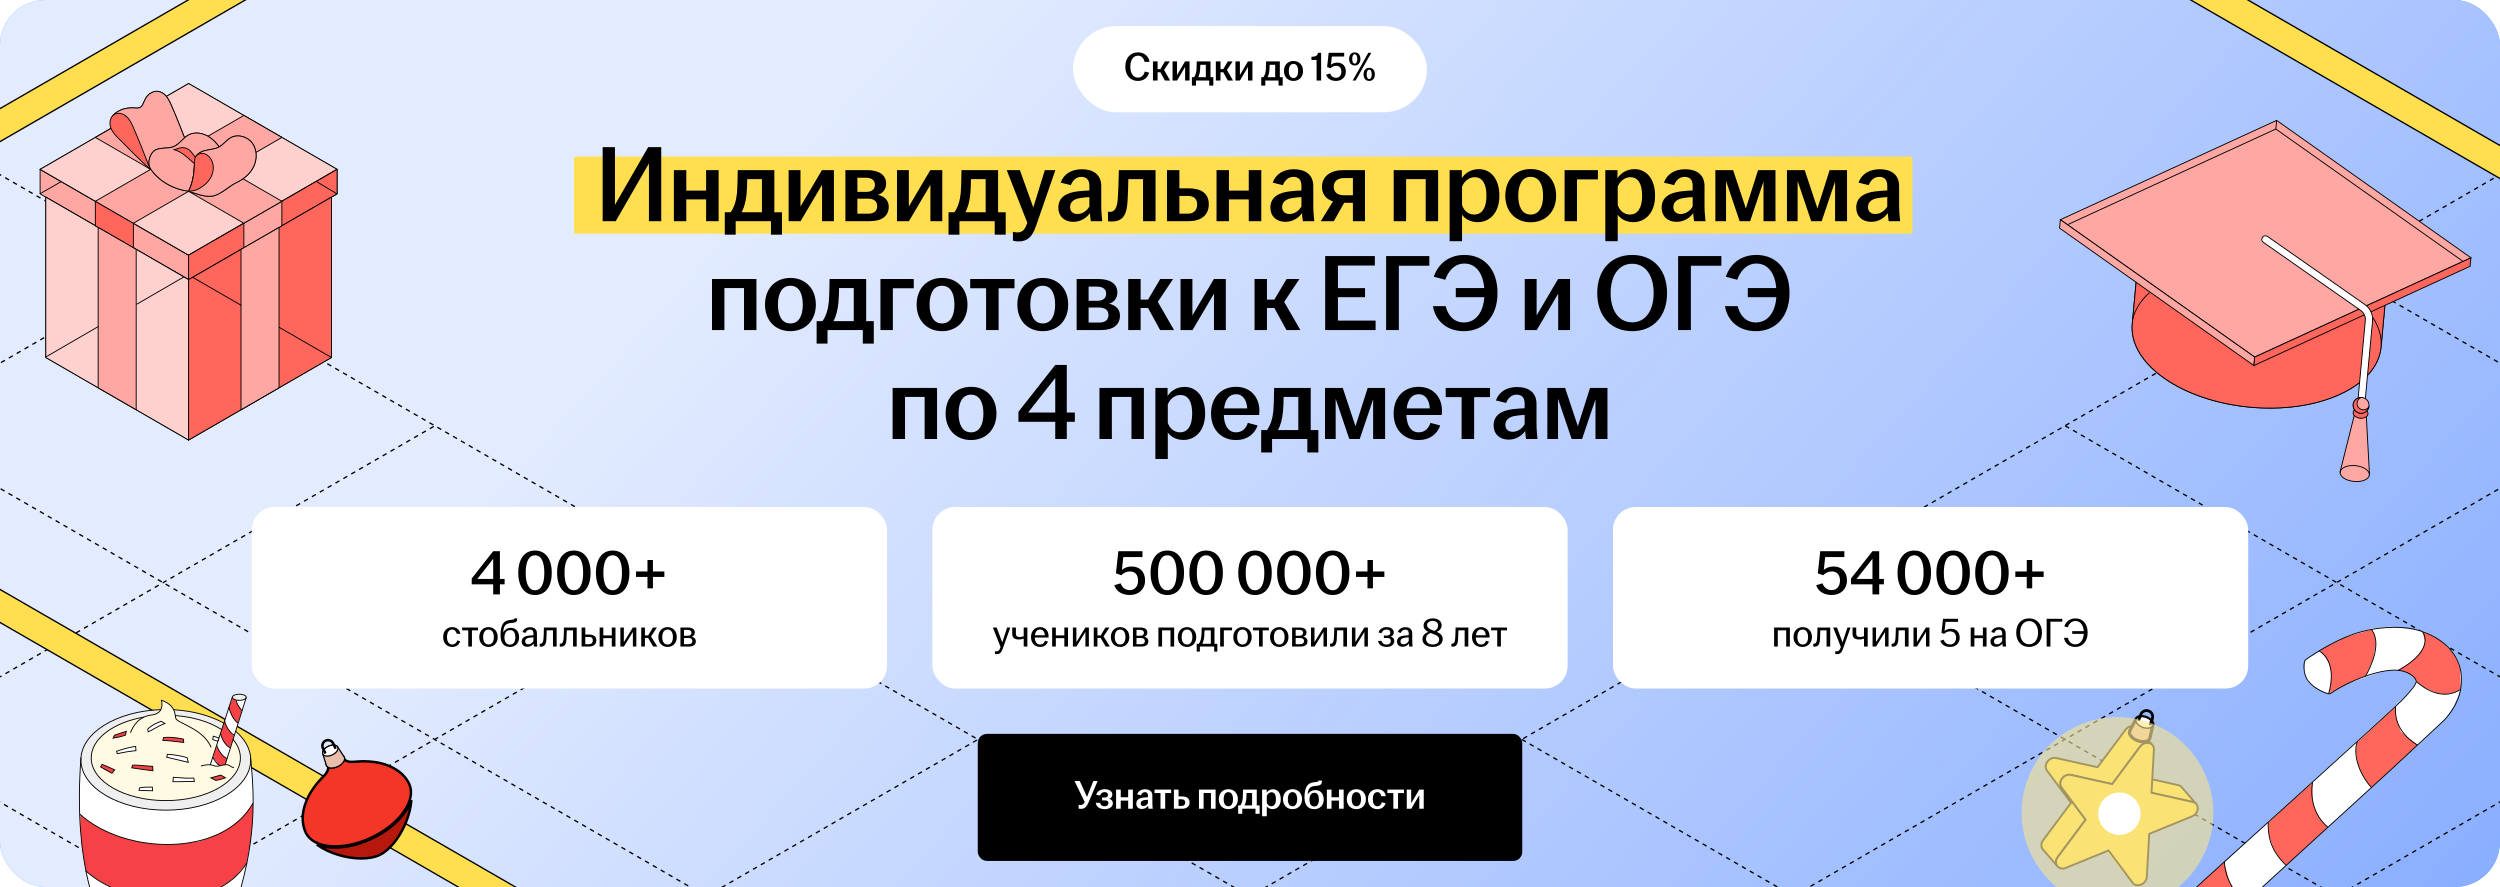 <?xml version="1.0" encoding="UTF-8"?> <svg xmlns="http://www.w3.org/2000/svg" width="1102" height="391" viewBox="0 0 1102 391" fill="none"><g clip-path="url(#clip0_22200_5259)"><rect width="1102" height="391" rx="20" fill="#57A3FC"></rect><rect width="1102" height="391" rx="20" fill="url(#paint0_linear_22200_5259)"></rect><path d="M670.842 325.944L1868.18 1017.23" stroke="black" stroke-width="0.6" stroke-linejoin="round" stroke-dasharray="2 2"></path><path d="M790.562 256.822L1987.9 948.107" stroke="black" stroke-width="0.6" stroke-linejoin="round" stroke-dasharray="2 2"></path><path d="M910.322 187.681L2107.66 878.965" stroke="black" stroke-width="0.6" stroke-linejoin="round" stroke-dasharray="2 2"></path><path d="M1030.04 118.559L2227.38 809.843" stroke="black" stroke-width="0.6" stroke-linejoin="round" stroke-dasharray="2 2"></path><path d="M670.799 1017.21L1868.14 325.93" stroke="black" stroke-width="0.6" stroke-linejoin="round" stroke-dasharray="2 2"></path><path d="M551.059 948.082L1748.4 256.797" stroke="black" stroke-width="0.6" stroke-linejoin="round" stroke-dasharray="2 2"></path><path d="M431.336 878.96L1628.68 187.676" stroke="black" stroke-width="0.6" stroke-linejoin="round" stroke-dasharray="2 2"></path><path d="M311.598 809.828L1508.94 118.543" stroke="black" stroke-width="0.6" stroke-linejoin="round" stroke-dasharray="2 2"></path><path d="M191.857 740.697L1389.2 49.412" stroke="black" stroke-width="0.6" stroke-linejoin="round" stroke-dasharray="2 2"></path><path d="M72.135 671.575L1269.47 -19.709" stroke="black" stroke-width="0.6" stroke-linejoin="round" stroke-dasharray="2 2"></path><path d="M-766.156 325.942L431.184 1017.23" stroke="black" stroke-width="0.6" stroke-linejoin="round" stroke-dasharray="2 2"></path><path d="M-646.434 256.821L72.134 671.277" stroke="black" stroke-width="0.6" stroke-linejoin="round" stroke-dasharray="2 2"></path><path d="M-526.676 187.678L192.134 602.276" stroke="black" stroke-width="0.6" stroke-linejoin="round" stroke-dasharray="2 2"></path><path d="M-406.953 118.558L311.134 533.277" stroke="black" stroke-width="0.6" stroke-linejoin="round" stroke-dasharray="2 2"></path><path d="M-287.23 49.435L431.135 464.277" stroke="black" stroke-width="0.6" stroke-linejoin="round" stroke-dasharray="2 2"></path><path d="M-167.475 -19.706L551.134 395.277" stroke="black" stroke-width="0.6" stroke-linejoin="round" stroke-dasharray="2 2"></path><path d="M-766.197 1017.21L431.143 325.929" stroke="black" stroke-width="0.6" stroke-linejoin="round" stroke-dasharray="2 2"></path><path d="M-885.938 948.08L311.402 256.795" stroke="black" stroke-width="0.6" stroke-linejoin="round" stroke-dasharray="2 2"></path><path d="M-1005.66 878.959L191.68 187.674" stroke="black" stroke-width="0.6" stroke-linejoin="round" stroke-dasharray="2 2"></path><path d="M-1125.4 809.828L71.942 118.543" stroke="black" stroke-width="0.6" stroke-linejoin="round" stroke-dasharray="2 2"></path><rect x="473" y="11.5" width="156" height="38" rx="19" fill="white"></rect><path d="M501.576 35.68C498.372 35.68 496.032 33.34 496.032 29.398C496.032 25.438 498.354 23.08 501.612 23.08C504.42 23.08 506.31 24.754 506.724 27.274H504.528C504.186 25.78 503.286 24.538 501.612 24.538C499.524 24.538 498.246 26.5 498.246 29.398C498.246 32.278 499.542 34.222 501.612 34.222C503.286 34.222 504.24 32.98 504.654 31.522L506.526 32.026C505.878 34.222 504.258 35.68 501.576 35.68ZM508.22 35.5V27.058H510.272V30.46H511.496L513.512 27.058H515.636L513.116 30.838L515.798 35.5H513.494L511.496 31.846H510.272V35.5H508.22ZM516.868 35.5V27.058H518.83V33.07L522.376 27.058H524.356V35.5H522.394V29.488L518.848 35.5H516.868ZM525.391 37.732V34.024H526.345C526.957 33.214 527.281 32.08 527.407 30.838C527.479 29.938 527.497 28.93 527.533 27.058H533.581V34.024H534.841V37.732H533.023V35.5H527.191V37.732H525.391ZM528.181 34.024H531.529V28.552H529.099C529.099 29.362 529.063 30.172 528.991 31.018C528.865 32.26 528.595 33.232 528.181 34.024ZM535.94 35.5V27.058H537.992V30.46H539.216L541.232 27.058H543.356L540.836 30.838L543.518 35.5H541.214L539.216 31.846H537.992V35.5H535.94ZM544.589 35.5V27.058H546.551V33.07L550.097 27.058H552.077V35.5H550.115V29.488L546.569 35.5H544.589ZM555.959 37.732V34.024H556.913C557.525 33.214 557.849 32.08 557.975 30.838C558.047 29.938 558.065 28.93 558.101 27.058H564.149V34.024H565.409V37.732H563.591V35.5H557.759V37.732H555.959ZM558.749 34.024H562.097V28.552H559.667C559.667 29.362 559.631 30.172 559.559 31.018C559.433 32.26 559.163 33.232 558.749 34.024ZM570.164 35.68C567.734 35.68 565.97 33.97 565.97 31.288C565.97 28.588 567.734 26.878 570.164 26.878C572.594 26.878 574.376 28.588 574.376 31.288C574.376 33.97 572.594 35.68 570.164 35.68ZM568.112 31.288C568.112 33.088 568.742 34.402 570.164 34.402C571.604 34.402 572.216 33.088 572.216 31.288C572.216 29.488 571.604 28.174 570.164 28.174C568.742 28.174 568.112 29.488 568.112 31.288ZM580.348 35.5V26.428H578.08V25.042C579.898 25.042 580.816 24.484 580.996 23.26H582.346V35.5H580.348ZM588.949 35.68C586.717 35.68 585.115 34.672 584.521 32.908L586.321 32.368C586.735 33.52 587.581 34.294 588.949 34.294C590.335 34.294 591.271 33.232 591.271 31.594C591.271 29.992 590.425 29.002 588.949 29.002C587.941 29.002 587.113 29.452 586.519 30.082L584.989 29.542L585.673 23.26H592.513V24.934H587.077L586.681 28.57C587.311 27.994 588.301 27.598 589.417 27.598C591.775 27.598 593.251 29.092 593.251 31.558C593.251 34.006 591.469 35.68 588.949 35.68ZM596.245 35.5L599.917 29.056L603.139 23.26H604.471L600.817 29.704L597.577 35.5H596.245ZM594.679 25.978C594.679 24.088 595.741 23.08 597.181 23.08C598.603 23.08 599.665 24.088 599.665 25.978C599.665 27.868 598.603 28.876 597.181 28.876C595.741 28.876 594.679 27.868 594.679 25.978ZM596.065 25.978C596.065 27.22 596.443 28.03 597.181 28.03C597.901 28.03 598.279 27.22 598.279 25.978C598.279 24.736 597.901 23.926 597.181 23.926C596.443 23.926 596.065 24.736 596.065 25.978ZM601.051 32.782C601.051 30.892 602.113 29.884 603.553 29.884C604.975 29.884 606.037 30.892 606.037 32.782C606.037 34.672 604.975 35.68 603.553 35.68C602.113 35.68 601.051 34.672 601.051 32.782ZM602.437 32.782C602.437 34.024 602.815 34.834 603.553 34.834C604.291 34.834 604.651 34.024 604.651 32.782C604.651 31.54 604.291 30.73 603.553 30.73C602.815 30.73 602.437 31.54 602.437 32.782Z" fill="black"></path><rect x="253" y="69" width="590" height="34" rx="1" fill="#FFDF50"></rect><path d="M265.649 97.5V64.86H271.073V90.3L285.713 64.86H291.473V97.5H286.049V72.06L271.409 97.5H265.649ZM297.044 97.5V74.988H302.516V84.012H311.252V74.988H316.772V97.5H311.252V87.9H302.516V97.5H297.044ZM319.49 103.452V93.564H322.034C323.666 91.404 324.53 88.38 324.866 85.068C325.058 82.668 325.106 79.98 325.202 74.988H341.33V93.564H344.69V103.452H339.842V97.5H324.29V103.452H319.49ZM326.93 93.564H335.858V78.972H329.378C329.378 81.132 329.282 83.292 329.09 85.548C328.754 88.86 328.034 91.452 326.93 93.564ZM347.622 97.5V74.988H352.854V91.02L362.31 74.988H367.59V97.5H362.358V81.468L352.902 97.5H347.622ZM372.653 97.5V74.988H382.157C387.437 74.988 390.605 77.052 390.605 80.94C390.605 83.292 389.261 85.26 386.909 85.884C389.645 86.412 391.757 88.14 391.757 91.116C391.757 95.052 388.973 97.5 383.357 97.5H372.653ZM377.933 94.188H382.637C385.373 94.188 386.669 92.94 386.669 90.876C386.669 88.812 385.325 87.564 382.589 87.564H377.933V94.188ZM377.933 84.588H381.821C384.317 84.588 385.661 83.436 385.661 81.42C385.661 79.5 384.269 78.348 381.629 78.348H377.933V84.588ZM395.388 97.5V74.988H400.62V91.02L410.076 74.988H415.356V97.5H410.124V81.468L400.668 97.5H395.388ZM418.115 103.452V93.564H420.659C422.291 91.404 423.155 88.38 423.491 85.068C423.683 82.668 423.731 79.98 423.827 74.988H439.955V93.564H443.315V103.452H438.467V97.5H422.915V103.452H418.115ZM425.555 93.564H434.483V78.972H428.003C428.003 81.132 427.907 83.292 427.715 85.548C427.379 88.86 426.659 91.452 425.555 93.564ZM448.896 106.428C448.08 106.428 447.12 106.284 446.496 106.092V102.156C446.976 102.3 447.696 102.444 448.368 102.444C450.48 102.444 451.584 101.484 452.448 99.18L452.832 98.22L443.76 74.988H449.568L455.472 91.452L460.56 74.988H465.216L456.576 99.9C454.944 104.556 452.784 106.428 448.896 106.428ZM473.144 97.788C469.16 97.788 466.52 95.34 466.52 91.548C466.52 86.94 470.072 84.924 475.112 84.348C476.984 84.108 478.808 84.012 480.2 83.964V81.9C480.2 79.26 478.952 77.964 476.648 77.964C474.392 77.964 472.808 79.548 472.04 81.612L467.528 80.508C468.92 76.62 472.376 74.604 476.888 74.604C481.928 74.604 485.432 76.956 485.432 82.044V90.732C485.432 93.132 485.672 95.532 485.864 97.5H480.824C480.68 96.444 480.488 95.052 480.44 93.948C479.048 95.964 476.456 97.788 473.144 97.788ZM471.704 91.26C471.704 93.228 473 94.332 474.92 94.332C477.128 94.332 479.096 92.94 480.2 91.02V86.892C478.856 86.94 477.512 87.084 476.024 87.324C473.288 87.756 471.704 89.1 471.704 91.26ZM490.072 97.644C489.496 97.644 488.968 97.596 488.392 97.5V93.324C488.68 93.372 488.968 93.372 489.352 93.372C491.128 93.372 492.376 92.028 492.712 87.756C492.952 84.396 493.096 80.028 493.192 74.988H509.368V97.5H503.848V78.972H497.368C497.32 82.092 497.224 85.644 497.032 88.62C496.696 94.716 494.968 97.644 490.072 97.644ZM514.403 97.5V74.988H519.875V83.004H523.907C529.331 83.004 532.835 85.116 532.835 90.06C532.835 94.956 529.331 97.5 523.907 97.5H514.403ZM519.875 94.188H523.667C526.355 94.188 527.699 92.508 527.699 90.108C527.699 87.708 526.259 86.364 523.667 86.364H519.875V94.188ZM536.247 97.5V74.988H541.719V84.012H550.455V74.988H555.975V97.5H550.455V87.9H541.719V97.5H536.247ZM566.613 97.788C562.629 97.788 559.989 95.34 559.989 91.548C559.989 86.94 563.541 84.924 568.581 84.348C570.453 84.108 572.277 84.012 573.669 83.964V81.9C573.669 79.26 572.421 77.964 570.117 77.964C567.861 77.964 566.277 79.548 565.509 81.612L560.997 80.508C562.389 76.62 565.845 74.604 570.357 74.604C575.397 74.604 578.901 76.956 578.901 82.044V90.732C578.901 93.132 579.141 95.532 579.333 97.5H574.293C574.149 96.444 573.957 95.052 573.909 93.948C572.517 95.964 569.925 97.788 566.613 97.788ZM565.173 91.26C565.173 93.228 566.469 94.332 568.389 94.332C570.597 94.332 572.565 92.94 573.669 91.02V86.892C572.325 86.94 570.981 87.084 569.493 87.324C566.757 87.756 565.173 89.1 565.173 91.26ZM596.357 97.5V89.388H592.517L587.957 97.5H582.197L587.573 88.764C584.597 87.804 582.725 85.692 582.725 82.332C582.725 77.628 586.613 74.988 592.085 74.988H601.685V97.5H596.357ZM587.909 82.332C587.909 84.636 589.493 86.076 592.373 86.076H596.357V78.492H592.469C589.541 78.492 587.909 80.028 587.909 82.332ZM614.341 97.5V74.988H633.925V97.5H628.453V78.972H619.813V97.5H614.341ZM638.997 106.332V74.988H644.373V78.54C645.765 76.38 648.261 74.556 651.909 74.556C656.901 74.556 660.933 78.588 660.933 86.268C660.933 93.948 656.517 97.932 651.381 97.932C648.165 97.932 645.717 96.492 644.469 94.62V106.332H638.997ZM644.469 90.348C645.189 92.796 647.253 94.572 649.845 94.572C653.253 94.572 655.221 91.692 655.221 86.268C655.221 80.796 653.301 78.108 650.037 78.108C647.541 78.108 645.381 79.932 644.469 82.284V90.348ZM674.713 97.98C668.233 97.98 663.529 93.42 663.529 86.268C663.529 79.068 668.233 74.508 674.713 74.508C681.193 74.508 685.945 79.068 685.945 86.268C685.945 93.42 681.193 97.98 674.713 97.98ZM669.241 86.268C669.241 91.068 670.921 94.572 674.713 94.572C678.553 94.572 680.185 91.068 680.185 86.268C680.185 81.468 678.553 77.964 674.713 77.964C670.921 77.964 669.241 81.468 669.241 86.268ZM689.669 97.5V74.988H704.357V79.068H695.141V97.5H689.669ZM707.622 106.332V74.988H712.998V78.54C714.39 76.38 716.886 74.556 720.534 74.556C725.526 74.556 729.558 78.588 729.558 86.268C729.558 93.948 725.142 97.932 720.006 97.932C716.79 97.932 714.342 96.492 713.094 94.62V106.332H707.622ZM713.094 90.348C713.814 92.796 715.878 94.572 718.47 94.572C721.878 94.572 723.846 91.692 723.846 86.268C723.846 80.796 721.926 78.108 718.662 78.108C716.166 78.108 714.006 79.932 713.094 82.284V90.348ZM739.066 97.788C735.082 97.788 732.442 95.34 732.442 91.548C732.442 86.94 735.994 84.924 741.034 84.348C742.906 84.108 744.73 84.012 746.122 83.964V81.9C746.122 79.26 744.874 77.964 742.57 77.964C740.314 77.964 738.73 79.548 737.962 81.612L733.45 80.508C734.842 76.62 738.298 74.604 742.81 74.604C747.85 74.604 751.354 76.956 751.354 82.044V90.732C751.354 93.132 751.594 95.532 751.786 97.5H746.746C746.602 96.444 746.41 95.052 746.362 93.948C744.97 95.964 742.378 97.788 739.066 97.788ZM737.626 91.26C737.626 93.228 738.922 94.332 740.842 94.332C743.05 94.332 745.018 92.94 746.122 91.02V86.892C744.778 86.94 743.434 87.084 741.946 87.324C739.21 87.756 737.626 89.1 737.626 91.26ZM756.138 97.5V74.988H763.962L769.578 91.884L774.954 74.988H782.634V97.5H777.354V80.028L771.45 97.5H766.842L760.842 79.788V97.5H756.138ZM787.685 97.5V74.988H795.509L801.125 91.884L806.501 74.988H814.181V97.5H808.901V80.028L802.997 97.5H798.389L792.389 79.788V97.5H787.685ZM824.848 97.788C820.864 97.788 818.224 95.34 818.224 91.548C818.224 86.94 821.776 84.924 826.816 84.348C828.688 84.108 830.512 84.012 831.904 83.964V81.9C831.904 79.26 830.656 77.964 828.352 77.964C826.096 77.964 824.512 79.548 823.743 81.612L819.232 80.508C820.624 76.62 824.08 74.604 828.592 74.604C833.632 74.604 837.136 76.956 837.136 82.044V90.732C837.136 93.132 837.376 95.532 837.568 97.5H832.528C832.384 96.444 832.192 95.052 832.144 93.948C830.752 95.964 828.16 97.788 824.848 97.788ZM823.408 91.26C823.408 93.228 824.704 94.332 826.624 94.332C828.832 94.332 830.799 92.94 831.904 91.02V86.892C830.56 86.94 829.216 87.084 827.728 87.324C824.992 87.756 823.408 89.1 823.408 91.26ZM313.849 145.5V122.988H333.433V145.5H327.961V126.972H319.321V145.5H313.849ZM348.393 145.98C341.913 145.98 337.209 141.42 337.209 134.268C337.209 127.068 341.913 122.508 348.393 122.508C354.873 122.508 359.625 127.068 359.625 134.268C359.625 141.42 354.873 145.98 348.393 145.98ZM342.921 134.268C342.921 139.068 344.601 142.572 348.393 142.572C352.233 142.572 353.865 139.068 353.865 134.268C353.865 129.468 352.233 125.964 348.393 125.964C344.601 125.964 342.921 129.468 342.921 134.268ZM359.967 151.452V141.564H362.511C364.143 139.404 365.007 136.38 365.343 133.068C365.535 130.668 365.583 127.98 365.679 122.988H381.807V141.564H385.167V151.452H380.319V145.5H364.767V151.452H359.967ZM367.407 141.564H376.335V126.972H369.855C369.855 129.132 369.759 131.292 369.567 133.548C369.231 136.86 368.511 139.452 367.407 141.564ZM388.099 145.5V122.988H402.787V127.068H393.571V145.5H388.099ZM415.237 145.98C408.757 145.98 404.053 141.42 404.053 134.268C404.053 127.068 408.757 122.508 415.237 122.508C421.717 122.508 426.469 127.068 426.469 134.268C426.469 141.42 421.717 145.98 415.237 145.98ZM409.765 134.268C409.765 139.068 411.445 142.572 415.237 142.572C419.077 142.572 420.709 139.068 420.709 134.268C420.709 129.468 419.077 125.964 415.237 125.964C411.445 125.964 409.765 129.468 409.765 134.268ZM434.673 145.5V127.068H427.665V122.988H447.201V127.068H440.193V145.5H434.673ZM459.627 145.98C453.147 145.98 448.443 141.42 448.443 134.268C448.443 127.068 453.147 122.508 459.627 122.508C466.107 122.508 470.859 127.068 470.859 134.268C470.859 141.42 466.107 145.98 459.627 145.98ZM454.155 134.268C454.155 139.068 455.835 142.572 459.627 142.572C463.467 142.572 465.099 139.068 465.099 134.268C465.099 129.468 463.467 125.964 459.627 125.964C455.835 125.964 454.155 129.468 454.155 134.268ZM474.583 145.5V122.988H484.087C489.367 122.988 492.535 125.052 492.535 128.94C492.535 131.292 491.191 133.26 488.839 133.884C491.575 134.412 493.687 136.14 493.687 139.116C493.687 143.052 490.903 145.5 485.287 145.5H474.583ZM479.863 142.188H484.567C487.303 142.188 488.599 140.94 488.599 138.876C488.599 136.812 487.255 135.564 484.519 135.564H479.863V142.188ZM479.863 132.588H483.751C486.247 132.588 487.591 131.436 487.591 129.42C487.591 127.5 486.199 126.348 483.559 126.348H479.863V132.588ZM497.317 145.5V122.988H502.789V132.06H506.053L511.429 122.988H517.093L510.373 133.068L517.525 145.5H511.381L506.053 135.756H502.789V145.5H497.317ZM520.38 145.5V122.988H525.612V139.02L535.068 122.988H540.348V145.5H535.116V129.468L525.66 145.5H520.38ZM553.005 145.5V122.988H558.477V132.06H561.741L567.117 122.988H572.781L566.061 133.068L573.213 145.5H567.069L561.741 135.756H558.477V145.5H553.005ZM584.141 145.5V112.86H606.029V117.036H589.757V127.02H601.709V131.004H589.757V141.324H606.365V145.5H584.141ZM611.001 145.5V112.86H630.057V117.132H616.617V145.5H611.001ZM645.268 145.98C637.732 145.98 632.74 141.468 631.636 134.94H637.252C638.164 138.828 640.756 142.14 645.268 142.14C650.404 142.14 653.812 137.82 654.292 131.004H641.716V126.972H654.244C653.716 120.348 650.5 116.172 645.508 116.172C640.996 116.172 638.308 119.772 637.06 123.324L632.02 121.98C633.892 116.46 638.452 112.38 645.508 112.38C654.1 112.38 660.1 118.572 660.1 129.132C660.1 139.692 653.908 145.98 645.268 145.98ZM672.114 145.5V122.988H677.346V139.02L686.802 122.988H692.082V145.5H686.85V129.468L677.394 145.5H672.114ZM719.475 145.98C710.403 145.98 704.067 139.692 704.067 129.18C704.067 118.668 710.403 112.38 719.475 112.38C728.547 112.38 734.835 118.668 734.835 129.18C734.835 139.692 728.547 145.98 719.475 145.98ZM709.971 129.18C709.971 136.908 713.571 142.092 719.475 142.092C725.331 142.092 728.931 136.908 728.931 129.18C728.931 121.452 725.331 116.268 719.475 116.268C713.571 116.268 709.971 121.452 709.971 129.18ZM739.719 145.5V112.86H758.775V117.132H745.335V145.5H739.719ZM773.987 145.98C766.451 145.98 761.459 141.468 760.355 134.94H765.971C766.883 138.828 769.475 142.14 773.987 142.14C779.123 142.14 782.531 137.82 783.011 131.004H770.435V126.972H782.963C782.435 120.348 779.219 116.172 774.227 116.172C769.715 116.172 767.027 119.772 765.779 123.324L760.739 121.98C762.611 116.46 767.171 112.38 774.227 112.38C782.819 112.38 788.819 118.572 788.819 129.132C788.819 139.692 782.627 145.98 773.987 145.98ZM393.466 193.5V170.988H413.05V193.5H407.578V174.972H398.938V193.5H393.466ZM428.01 193.98C421.53 193.98 416.826 189.42 416.826 182.268C416.826 175.068 421.53 170.508 428.01 170.508C434.49 170.508 439.242 175.068 439.242 182.268C439.242 189.42 434.49 193.98 428.01 193.98ZM422.538 182.268C422.538 187.068 424.218 190.572 428.01 190.572C431.85 190.572 433.482 187.068 433.482 182.268C433.482 177.468 431.85 173.964 428.01 173.964C424.218 173.964 422.538 177.468 422.538 182.268ZM465.152 193.5V185.916H448.928V181.5L465.152 160.86H470.24V181.836H473.792V185.916H470.24V193.5H465.152ZM453.2 181.836H465.152V166.62L453.2 181.836ZM484.638 193.5V170.988H504.222V193.5H498.75V174.972H490.11V193.5H484.638ZM509.294 202.332V170.988H514.67V174.54C516.062 172.38 518.558 170.556 522.206 170.556C527.198 170.556 531.23 174.588 531.23 182.268C531.23 189.948 526.814 193.932 521.678 193.932C518.462 193.932 516.014 192.492 514.766 190.62V202.332H509.294ZM514.766 186.348C515.486 188.796 517.55 190.572 520.142 190.572C523.55 190.572 525.518 187.692 525.518 182.268C525.518 176.796 523.598 174.108 520.334 174.108C517.838 174.108 515.678 175.932 514.766 178.284V186.348ZM544.866 193.98C538.386 193.98 533.826 189.42 533.826 182.268C533.826 175.116 538.386 170.508 544.818 170.508C550.914 170.508 555.138 174.684 555.138 181.116C555.138 181.884 555.09 182.46 555.042 182.94H539.442C539.634 187.452 541.314 190.572 544.866 190.572C547.794 190.572 549.33 188.604 550.05 186.396L554.37 187.548C553.074 191.244 549.81 193.98 544.866 193.98ZM539.586 180.012H549.762C549.618 176.892 548.178 173.772 544.866 173.772C541.698 173.772 540.018 176.316 539.586 180.012ZM555.928 199.452V189.564H558.472C560.104 187.404 560.968 184.38 561.304 181.068C561.496 178.668 561.544 175.98 561.64 170.988H577.768V189.564H581.128V199.452H576.28V193.5H560.728V199.452H555.928ZM563.368 189.564H572.296V174.972H565.816C565.816 177.132 565.72 179.292 565.528 181.548C565.192 184.86 564.472 187.452 563.368 189.564ZM584.06 193.5V170.988H591.884L597.5 187.884L602.876 170.988H610.556V193.5H605.276V176.028L599.372 193.5H594.764L588.764 175.788V193.5H584.06ZM625.351 193.98C618.871 193.98 614.311 189.42 614.311 182.268C614.311 175.116 618.871 170.508 625.303 170.508C631.399 170.508 635.623 174.684 635.623 181.116C635.623 181.884 635.575 182.46 635.527 182.94H619.927C620.118 187.452 621.799 190.572 625.351 190.572C628.279 190.572 629.815 188.604 630.535 186.396L634.855 187.548C633.559 191.244 630.295 193.98 625.351 193.98ZM620.071 180.012H630.247C630.103 176.892 628.663 173.772 625.351 173.772C622.183 173.772 620.503 176.316 620.071 180.012ZM644.275 193.5V175.068H637.267V170.988H656.803V175.068H649.795V193.5H644.275ZM665.004 193.788C661.02 193.788 658.38 191.34 658.38 187.548C658.38 182.94 661.932 180.924 666.972 180.348C668.844 180.108 670.668 180.012 672.06 179.964V177.9C672.06 175.26 670.812 173.964 668.508 173.964C666.252 173.964 664.668 175.548 663.9 177.612L659.388 176.508C660.78 172.62 664.236 170.604 668.748 170.604C673.788 170.604 677.292 172.956 677.292 178.044V186.732C677.292 189.132 677.532 191.532 677.724 193.5H672.684C672.54 192.444 672.348 191.052 672.3 189.948C670.908 191.964 668.316 193.788 665.004 193.788ZM663.564 187.26C663.564 189.228 664.86 190.332 666.78 190.332C668.988 190.332 670.956 188.94 672.06 187.02V182.892C670.716 182.94 669.372 183.084 667.884 183.324C665.148 183.756 663.564 185.1 663.564 187.26ZM682.075 193.5V170.988H689.899L695.515 187.884L700.891 170.988H708.571V193.5H703.291V176.028L697.387 193.5H692.779L686.779 175.788V193.5H682.075Z" fill="black"></path><path d="M83.134 123.278L17.678 85.454V74.65L83.134 112.475V123.278Z" fill="#FFA8A3" stroke="black" stroke-width="0.4" stroke-miterlimit="10" stroke-linecap="round" stroke-linejoin="round"></path><path d="M83.134 112.475L17.678 74.65L83.134 36.826L148.589 74.65L83.134 112.475Z" fill="#4FC3F7" stroke="black" stroke-width="0.4" stroke-miterlimit="10" stroke-linecap="round" stroke-linejoin="round"></path><path d="M83.134 112.475L17.678 74.65L83.134 36.826L148.589 74.65L83.134 112.475Z" fill="#FFD1CE" stroke="black" stroke-width="0.4" stroke-miterlimit="10" stroke-linecap="round" stroke-linejoin="round"></path><path d="M83.133 112.475V123.278L148.588 85.454V74.65L83.133 112.475Z" fill="#039BE5" stroke="black" stroke-width="0.4" stroke-miterlimit="10" stroke-linecap="round" stroke-linejoin="round"></path><path d="M83.134 193.972L20.176 157.587V86.894L83.134 123.278V193.972Z" fill="#4FC3F7" stroke="black" stroke-width="0.4" stroke-miterlimit="10" stroke-linecap="round" stroke-linejoin="round"></path><path d="M83.134 193.972L20.176 157.587V86.894L83.134 123.278V193.972Z" fill="#FFD1CE" stroke="black" stroke-width="0.4" stroke-miterlimit="10" stroke-linecap="round" stroke-linejoin="round"></path><path d="M83.133 123.278V193.972L146.101 157.587V86.894L83.133 123.278Z" fill="#0288D1" stroke="black" stroke-width="0.4" stroke-miterlimit="10" stroke-linecap="round" stroke-linejoin="round"></path><path d="M148.588 74.65L83.133 112.475V123.278L148.588 85.454V74.65Z" fill="#FF665C" stroke="black" stroke-width="0.4" stroke-miterlimit="10" stroke-linecap="round" stroke-linejoin="round"></path><path d="M146.101 157.587V86.894L83.133 123.278V193.972L146.101 157.587Z" fill="#FF665C" stroke="black" stroke-width="0.4" stroke-miterlimit="10" stroke-linecap="round" stroke-linejoin="round"></path><path d="M42.031 99.528L58.791 109.216V98.4L42.031 88.724V99.528Z" fill="#FF665C" stroke="black" stroke-width="0.4" stroke-miterlimit="10" stroke-linecap="round" stroke-linejoin="round"></path><path d="M43.27 170.936L60.029 180.624V109.931L43.27 100.254V170.936Z" fill="#FFA8A3" stroke="black" stroke-width="0.4" stroke-miterlimit="10" stroke-linecap="round" stroke-linejoin="round"></path><path d="M124.246 99.528L107.486 109.216V98.4L124.246 88.724V99.528Z" fill="#FFA8A3" stroke="black" stroke-width="0.4" stroke-miterlimit="10" stroke-linecap="round" stroke-linejoin="round"></path><path d="M122.998 170.936L106.238 180.624V109.931L122.998 100.254V170.936Z" fill="#FFA8A3" stroke="black" stroke-width="0.4" stroke-miterlimit="10" stroke-linecap="round" stroke-linejoin="round"></path><path d="M124.247 60.576L107.487 50.889L42.031 88.725L56.974 97.352L58.791 98.401L124.247 60.576Z" fill="#FFA8A3" stroke="black" stroke-width="0.4" stroke-miterlimit="10" stroke-linecap="round" stroke-linejoin="round"></path><path d="M42.031 60.576L58.791 50.889L124.247 88.725L109.304 97.352L107.487 98.401L42.031 60.576Z" fill="#FFA8A3" stroke="black" stroke-width="0.4" stroke-miterlimit="10" stroke-linecap="round" stroke-linejoin="round"></path><path d="M75.551 46.502C74.782 44.761 73.968 42.975 72.563 41.692C71.158 40.408 68.995 39.761 67.311 40.643C62.405 42.63 64.211 48.054 60.096 47.63C52.413 46.837 49.447 51.324 49.447 51.324L66.218 74.65L82.989 64.94C79.811 56.849 78.105 52.295 75.551 46.502Z" fill="#FFD54F" stroke="black" stroke-width="0.4" stroke-miterlimit="10" stroke-linecap="round" stroke-linejoin="round"></path><path d="M75.551 46.502C74.782 44.761 73.968 42.975 72.563 41.692C71.158 40.408 68.995 39.761 67.311 40.643C62.405 42.63 64.211 48.054 60.096 47.63C52.413 46.837 49.447 51.324 49.447 51.324L66.218 74.65L82.989 64.94C79.811 56.849 78.105 52.295 75.551 46.502Z" fill="#FFA8A3" stroke="black" stroke-width="0.4" stroke-miterlimit="10" stroke-linecap="round" stroke-linejoin="round"></path><path d="M52.602 61.358C51.052 59.817 49.446 58.199 48.755 56.123C48.064 54.047 48.61 51.38 50.55 50.364C52.234 49.471 54.397 50.13 55.802 51.413C57.207 52.697 58.021 54.483 58.791 56.224C61.344 62.016 63.05 66.57 66.228 74.662C61.367 70.365 57.029 65.744 52.613 61.369L52.602 61.358Z" fill="#FF665C" stroke="black" stroke-width="0.4" stroke-miterlimit="10" stroke-linecap="round" stroke-linejoin="round"></path><path d="M99.134 68.523C97.339 65.632 95.432 62.685 92.667 60.699C89.901 58.712 86.054 57.864 83.066 59.505C80.601 60.855 79.084 63.634 76.475 64.672C73.654 65.788 69.985 64.661 67.733 66.692C65.804 68.445 64.923 72.306 66.395 74.46C70.153 79.951 76.52 83.478 83.121 84.282C89.789 85.086 95.677 79.315 100.996 75.208C101.476 72.976 100.327 70.454 99.123 68.523H99.134Z" fill="#FFD54F" stroke="black" stroke-width="0.4" stroke-miterlimit="10" stroke-linecap="round" stroke-linejoin="round"></path><path d="M99.134 68.523C97.339 65.632 95.432 62.685 92.667 60.699C89.901 58.712 86.054 57.864 83.066 59.505C80.601 60.855 79.084 63.634 76.475 64.672C73.654 65.788 69.985 64.661 67.733 66.692C65.804 68.445 64.923 72.306 66.395 74.46C70.153 79.951 76.52 83.478 83.121 84.282C89.789 85.086 95.677 79.315 100.996 75.208C101.476 72.976 100.327 70.454 99.123 68.523H99.134Z" fill="#FFA8A3" stroke="black" stroke-width="0.4" stroke-miterlimit="10" stroke-linecap="round" stroke-linejoin="round"></path><path d="M85.786 70.688C85.865 68.478 88.095 66.972 90.236 66.414C92.365 65.856 94.684 65.833 96.625 64.762C98.532 63.701 99.814 61.76 101.721 60.699C104.843 58.958 109.125 60.242 111.221 63.132C113.318 66.023 113.374 70.108 111.846 73.345C110.318 76.581 107.397 79.003 104.152 80.51C100.907 82.017 97.06 86.034 93.503 86.448C89.946 86.861 86.823 85.465 83.133 84.293C85.329 79.862 85.619 75.644 85.786 70.699V70.688Z" fill="#FFD54F" stroke="black" stroke-width="0.4" stroke-miterlimit="10" stroke-linecap="round" stroke-linejoin="round"></path><path d="M85.786 70.688C85.865 68.478 88.095 66.972 90.236 66.414C92.365 65.856 94.684 65.833 96.625 64.762C98.532 63.701 99.814 61.76 101.721 60.699C104.843 58.958 109.125 60.242 111.221 63.132C113.318 66.023 113.374 70.108 111.846 73.345C110.318 76.581 107.397 79.003 104.152 80.51C100.907 82.017 97.06 86.034 93.503 86.448C89.946 86.861 86.823 85.465 83.133 84.293C85.329 79.862 85.619 75.644 85.786 70.699V70.688Z" fill="#FFA8A3" stroke="black" stroke-width="0.4" stroke-miterlimit="10" stroke-linecap="round" stroke-linejoin="round"></path><path d="M76.566 65.933C78.518 66.402 80.335 67.54 81.908 68.835C84.093 70.632 86.044 72.753 88.498 74.159C88.108 72.072 86.044 69.137 84.216 66.871C82.822 65.141 80.469 64.65 78.417 65.476C78.417 65.476 78.395 65.476 78.384 65.487C77.815 65.71 77.202 65.844 76.578 65.933H76.566Z" fill="#FF665C" stroke="black" stroke-width="0.4" stroke-miterlimit="10" stroke-linecap="round" stroke-linejoin="round"></path><path d="M92.856 69.918C92.02 68.657 90.659 67.675 89.154 67.608C88.195 67.563 87.203 67.976 86.556 68.668C86.11 69.26 85.82 69.929 85.786 70.699C85.619 75.644 85.329 79.863 83.133 84.293C83.489 84.405 86.143 83.936 87.069 83.479C89.567 82.24 91.83 80.387 93.079 77.887C94.328 75.387 94.406 72.24 92.856 69.918Z" fill="#FF665C" stroke="black" stroke-width="0.4" stroke-miterlimit="10" stroke-linecap="round" stroke-linejoin="round"></path><path d="M106.261 134.568L85.033 122.301" stroke="black" stroke-width="0.4" stroke-miterlimit="10" stroke-linecap="round" stroke-linejoin="round"></path><path d="M146.09 157.583L123.092 144.293" stroke="black" stroke-width="0.4" stroke-miterlimit="10" stroke-linecap="round" stroke-linejoin="round"></path><path d="M60.31 134.087L80.99 122.094" stroke="black" stroke-width="0.4" stroke-miterlimit="10" stroke-linecap="round" stroke-linejoin="round"></path><path d="M20.402 157.231L43.161 144.033" stroke="black" stroke-width="0.4" stroke-miterlimit="10" stroke-linecap="round" stroke-linejoin="round"></path><path d="M148.374 85.381L139.449 79.997" stroke="black" stroke-width="0.4" stroke-miterlimit="10" stroke-linecap="round" stroke-linejoin="round"></path><path d="M17.703 85.353L26.926 80.075" stroke="black" stroke-width="0.4" stroke-miterlimit="10" stroke-linecap="round" stroke-linejoin="round"></path><path d="M1049.58 152.923L1053.51 110.612L1053.5 110.611C1054.38 102.435 1049.8 93.729 1039.55 86.476C1019.27 72.139 984.55 68.917 961.986 79.278C950.571 84.52 944.465 92.235 943.833 100.434L943.829 100.433L939.918 142.581C939.077 150.73 943.665 159.396 953.88 166.622C974.151 180.958 1008.88 184.18 1031.44 173.819C1042.7 168.65 1048.8 161.077 1049.57 153.005L1049.57 153.005L1049.57 152.978C1049.58 152.96 1049.58 152.941 1049.58 152.923Z" fill="#FFA8A3" stroke="black" stroke-width="0.4" stroke-miterlimit="10"></path><path d="M1049.58 152.923L1053.51 110.612L1053.5 110.611C1054.38 102.435 1049.8 93.729 1039.55 86.476C1019.27 72.139 984.55 68.917 961.986 79.278C950.571 84.52 944.465 92.235 943.833 100.434L943.829 100.433L939.918 142.581C939.077 150.73 943.665 159.396 953.88 166.622C974.151 180.958 1008.88 184.18 1031.44 173.819C1042.7 168.65 1048.8 161.077 1049.57 153.005L1049.57 153.005L1049.57 152.978C1049.58 152.96 1049.58 152.941 1049.58 152.923Z" fill="#FF665C" stroke="black" stroke-width="0.4" stroke-miterlimit="10"></path><path d="M1003.53 53.065L908.207 96.839L993.851 157.409L1089.18 113.634L1003.53 53.065Z" fill="#FFA8A3" stroke="black" stroke-width="0.4" stroke-miterlimit="10"></path><path d="M908.207 96.839L907.861 100.566L993.505 161.134L993.851 157.409L908.207 96.839Z" fill="#FFA8A3" stroke="black" stroke-width="0.4" stroke-miterlimit="10"></path><path d="M1089.18 113.635L1088.83 117.36L993.506 161.134L993.852 157.409L1089.18 113.635Z" fill="#FF665C" stroke="black" stroke-width="0.4" stroke-miterlimit="10"></path><path d="M1043.02 182.402C1041.9 183.084 1039.18 182.892 1038.05 181.941L1031.54 207.887C1031.08 212.856 1044 214.056 1044.46 209.087L1043.02 182.402Z" fill="#FFA8A3" stroke="black" stroke-width="0.4" stroke-miterlimit="10"></path><path d="M1040.36 184.373C1039.49 184.291 1038.62 183.912 1037.82 183.237C1037.14 182.67 1037.05 181.663 1037.62 180.989C1038.19 180.313 1039.2 180.225 1039.87 180.792C1040.51 181.328 1040.9 181.265 1041.39 180.967C1042.15 180.507 1043.13 180.746 1043.59 181.497C1044.05 182.25 1043.81 183.231 1043.06 183.691C1042.17 184.23 1041.26 184.456 1040.36 184.373Z" fill="#FF665C" stroke="black" stroke-width="0.4" stroke-miterlimit="10"></path><path d="M1040.62 180.264C1039.74 180.182 1039.1 179.405 1039.18 178.527L1042.64 141.218C1042.8 139.515 1042.02 137.848 1040.62 136.866L997.675 106.823C996.953 106.316 996.777 105.322 997.283 104.599C997.789 103.878 998.786 103.7 999.508 104.208L1042.45 134.251C1044.8 135.888 1046.09 138.672 1045.82 141.513L1042.36 178.821C1042.28 179.7 1041.5 180.345 1040.62 180.264Z" fill="white" stroke="black" stroke-width="0.4" stroke-miterlimit="10"></path><path d="M1037.28 178.352C1037.45 176.425 1039.16 175.008 1041.09 175.187C1043.02 175.366 1044.44 177.074 1044.26 179C1044.08 180.926 1042.37 182.343 1040.45 182.164C1038.52 181.985 1037.1 180.278 1037.28 178.352Z" fill="#FFA8A3" stroke="black" stroke-width="0.4" stroke-miterlimit="10"></path><path d="M1044.22 179.194C1043.95 180.012 1042.08 181.447 1040.21 180.16C1038.21 178.783 1038.87 176.129 1040.61 175.191C1038.89 175.269 1037.44 176.589 1037.28 178.35C1037.1 180.276 1038.52 181.984 1040.45 182.163C1042.31 182.335 1043.95 181.017 1044.22 179.194Z" fill="#FF665C" stroke="black" stroke-width="0.4" stroke-miterlimit="10"></path><path d="M1085.4 115.018L1003.18 56.867L911.535 98.951" stroke="black" stroke-width="0.4" stroke-miterlimit="10" stroke-linecap="round"></path><path d="M1003.18 56.879L1003.54 53.083" stroke="black" stroke-width="0.4" stroke-miterlimit="10" stroke-linecap="round"></path><path d="M1031.53 208.165C1031.71 206.228 1034.74 204.925 1038.29 205.255C1041.84 205.585 1044.58 207.422 1044.4 209.359" stroke="black" stroke-width="0.4" stroke-miterlimit="10" stroke-linecap="round"></path><path d="M1046.03 140.117C1048.43 143.845 1049.71 147.807 1049.66 151.843" stroke="black" stroke-width="0.4" stroke-miterlimit="10" stroke-linecap="round"></path><path d="M940.158 140.576C941.166 136.305 943.696 132.426 947.418 129.088" stroke="black" stroke-width="0.4" stroke-miterlimit="10" stroke-linecap="round"></path><rect x="111" y="223.5" width="280" height="80" rx="10" fill="white"></rect><path d="M217.396 262V257.576H207.932V255L217.396 242.96H220.364V255.196H222.436V257.576H220.364V262H217.396ZM210.424 255.196H217.396V246.32L210.424 255.196ZM235.847 262.28C231.255 262.28 228.455 258.64 228.455 252.48C228.455 246.32 231.255 242.68 235.847 242.68C240.439 242.68 243.211 246.32 243.211 252.48C243.211 258.64 240.439 262.28 235.847 262.28ZM231.731 252.48C231.731 257.24 233.047 260.18 235.847 260.18C238.619 260.18 239.935 257.24 239.935 252.48C239.935 247.72 238.619 244.78 235.847 244.78C233.047 244.78 231.731 247.72 231.731 252.48ZM252.964 262.28C248.372 262.28 245.572 258.64 245.572 252.48C245.572 246.32 248.372 242.68 252.964 242.68C257.556 242.68 260.328 246.32 260.328 252.48C260.328 258.64 257.556 262.28 252.964 262.28ZM248.848 252.48C248.848 257.24 250.164 260.18 252.964 260.18C255.736 260.18 257.052 257.24 257.052 252.48C257.052 247.72 255.736 244.78 252.964 244.78C250.164 244.78 248.848 247.72 248.848 252.48ZM270.082 262.28C265.49 262.28 262.69 258.64 262.69 252.48C262.69 246.32 265.49 242.68 270.082 242.68C274.674 242.68 277.446 246.32 277.446 252.48C277.446 258.64 274.674 262.28 270.082 262.28ZM265.966 252.48C265.966 257.24 267.282 260.18 270.082 260.18C272.854 260.18 274.17 257.24 274.17 252.48C274.17 247.72 272.854 244.78 270.082 244.78C267.282 244.78 265.966 247.72 265.966 252.48ZM280.367 254.3V251.892H285.407V246.852H287.815V251.892H292.855V254.3H287.815V259.34H285.407V254.3H280.367Z" fill="black"></path><path d="M199.348 285.18C197.008 285.18 195.334 283.434 195.334 280.806C195.334 278.178 197.008 276.432 199.348 276.432C201.4 276.432 202.642 277.674 202.912 279.366H201.328C201.076 278.34 200.464 277.512 199.348 277.512C197.746 277.512 197.044 278.934 197.044 280.806C197.044 282.678 197.746 284.1 199.348 284.1C200.572 284.1 201.274 283.218 201.58 282.282L202.858 282.696C202.318 284.19 201.13 285.18 199.348 285.18ZM206.412 285V277.836H203.712V276.612H210.732V277.836H208.032V285H206.412ZM215.327 285.18C212.987 285.18 211.259 283.434 211.259 280.806C211.259 278.178 212.987 276.432 215.327 276.432C217.667 276.432 219.395 278.178 219.395 280.806C219.395 283.434 217.667 285.18 215.327 285.18ZM212.969 280.806C212.969 282.678 213.707 284.1 215.327 284.1C216.947 284.1 217.685 282.678 217.685 280.806C217.685 278.934 216.947 277.512 215.327 277.512C213.707 277.512 212.969 278.934 212.969 280.806ZM224.791 285.18C222.271 285.18 220.633 283.614 220.633 280.068C220.633 275.118 222.127 273.57 224.755 273.3C225.097 273.264 225.565 273.21 225.799 273.174C226.537 273.084 226.699 272.958 226.699 272.634V272.58H227.995V272.778C227.995 273.804 227.581 274.344 226.249 274.506L225.151 274.632C222.991 274.866 222.055 275.676 221.857 278.43L221.839 278.79C222.379 277.62 223.621 276.756 225.151 276.756C227.491 276.756 228.823 278.412 228.823 280.95C228.823 283.488 227.131 285.18 224.791 285.18ZM222.361 280.95C222.361 282.822 223.171 284.154 224.791 284.154C226.411 284.154 227.149 282.822 227.149 280.95C227.149 279.078 226.483 277.746 224.863 277.746C223.243 277.746 222.361 279.078 222.361 280.95ZM232.449 285.108C230.955 285.108 229.965 284.208 229.965 282.804C229.965 281.112 231.279 280.392 233.043 280.176C233.799 280.086 234.573 280.032 235.131 280.014V279.186C235.131 278.07 234.591 277.53 233.601 277.53C232.629 277.53 231.963 278.178 231.621 279.006L230.325 278.592C230.865 277.17 232.125 276.468 233.673 276.468C235.401 276.468 236.679 277.314 236.679 279.168V282.372C236.679 283.29 236.769 284.244 236.841 285H235.365C235.311 284.604 235.239 284.082 235.221 283.65C234.699 284.442 233.673 285.108 232.449 285.108ZM231.495 282.75C231.495 283.56 232.017 284.01 232.845 284.01C233.817 284.01 234.681 283.398 235.131 282.534V280.95C234.519 280.968 233.907 281.022 233.241 281.13C232.107 281.31 231.495 281.868 231.495 282.75ZM238.424 285.054C238.262 285.054 238.1 285.036 237.902 285V283.722C238.01 283.74 238.136 283.74 238.28 283.74C238.964 283.74 239.45 283.182 239.576 281.526C239.666 280.302 239.72 278.7 239.756 276.612H245.372V285H243.752V277.836H240.998C240.98 279.132 240.926 280.554 240.854 281.778C240.728 283.992 240.098 285.054 238.424 285.054ZM247.266 285.054C247.104 285.054 246.942 285.036 246.744 285V283.722C246.852 283.74 246.978 283.74 247.122 283.74C247.806 283.74 248.292 283.182 248.418 281.526C248.508 280.302 248.562 278.7 248.598 276.612H254.214V285H252.594V277.836H249.84C249.822 279.132 249.768 280.554 249.696 281.778C249.57 283.992 248.94 285.054 247.266 285.054ZM256.378 285V276.612H257.998V279.708H259.654C261.616 279.708 262.876 280.5 262.876 282.264C262.876 284.028 261.616 285 259.654 285H256.378ZM257.998 283.956H259.69C260.77 283.956 261.31 283.254 261.31 282.282C261.31 281.31 260.77 280.752 259.69 280.752H257.998V283.956ZM264.323 285V276.612H265.943V280.086H269.687V276.612H271.307V285H269.687V281.292H265.943V285H264.323ZM273.464 285V276.612H274.994V283.056L278.954 276.612H280.502V285H278.972V278.556L275.012 285H273.464ZM282.657 285V276.612H284.277V280.086H285.717L287.805 276.612H289.569L286.977 280.536L289.767 285H287.931L285.681 281.202H284.277V285H282.657ZM294.271 285.18C291.931 285.18 290.203 283.434 290.203 280.806C290.203 278.178 291.931 276.432 294.271 276.432C296.611 276.432 298.339 278.178 298.339 280.806C298.339 283.434 296.611 285.18 294.271 285.18ZM291.913 280.806C291.913 282.678 292.651 284.1 294.271 284.1C295.891 284.1 296.629 282.678 296.629 280.806C296.629 278.934 295.891 277.512 294.271 277.512C292.651 277.512 291.913 278.934 291.913 280.806ZM299.936 285V276.612H303.23C305.12 276.612 306.272 277.368 306.272 278.808C306.272 279.69 305.804 280.446 304.904 280.68C305.93 280.896 306.722 281.544 306.722 282.66C306.722 284.118 305.75 285 303.698 285H299.936ZM301.502 283.956H303.536C304.688 283.956 305.192 283.416 305.192 282.606C305.192 281.76 304.652 281.238 303.518 281.238H301.502V283.956ZM301.502 280.23H303.212C304.256 280.23 304.778 279.726 304.778 278.934C304.778 278.16 304.238 277.656 303.104 277.656H301.502V280.23Z" fill="black"></path><rect x="411" y="223.5" width="280" height="80" rx="10" fill="white"></rect><path d="M498.059 262.28C494.587 262.28 492.095 260.712 491.171 257.968L493.971 257.128C494.615 258.92 495.931 260.124 498.059 260.124C500.215 260.124 501.671 258.472 501.671 255.924C501.671 253.432 500.355 251.892 498.059 251.892C496.491 251.892 495.203 252.592 494.279 253.572L491.899 252.732L492.963 242.96H503.603V245.564H495.147L494.531 251.22C495.511 250.324 497.051 249.708 498.787 249.708C502.455 249.708 504.751 252.032 504.751 255.868C504.751 259.676 501.979 262.28 498.059 262.28ZM514.56 262.28C509.968 262.28 507.168 258.64 507.168 252.48C507.168 246.32 509.968 242.68 514.56 242.68C519.152 242.68 521.924 246.32 521.924 252.48C521.924 258.64 519.152 262.28 514.56 262.28ZM510.444 252.48C510.444 257.24 511.76 260.18 514.56 260.18C517.332 260.18 518.648 257.24 518.648 252.48C518.648 247.72 517.332 244.78 514.56 244.78C511.76 244.78 510.444 247.72 510.444 252.48ZM531.677 262.28C527.085 262.28 524.285 258.64 524.285 252.48C524.285 246.32 527.085 242.68 531.677 242.68C536.269 242.68 539.041 246.32 539.041 252.48C539.041 258.64 536.269 262.28 531.677 262.28ZM527.561 252.48C527.561 257.24 528.877 260.18 531.677 260.18C534.449 260.18 535.765 257.24 535.765 252.48C535.765 247.72 534.449 244.78 531.677 244.78C528.877 244.78 527.561 247.72 527.561 252.48ZM553.224 262.28C548.632 262.28 545.832 258.64 545.832 252.48C545.832 246.32 548.632 242.68 553.224 242.68C557.816 242.68 560.588 246.32 560.588 252.48C560.588 258.64 557.816 262.28 553.224 262.28ZM549.108 252.48C549.108 257.24 550.424 260.18 553.224 260.18C555.996 260.18 557.312 257.24 557.312 252.48C557.312 247.72 555.996 244.78 553.224 244.78C550.424 244.78 549.108 247.72 549.108 252.48ZM570.341 262.28C565.749 262.28 562.949 258.64 562.949 252.48C562.949 246.32 565.749 242.68 570.341 242.68C574.933 242.68 577.705 246.32 577.705 252.48C577.705 258.64 574.933 262.28 570.341 262.28ZM566.225 252.48C566.225 257.24 567.541 260.18 570.341 260.18C573.113 260.18 574.429 257.24 574.429 252.48C574.429 247.72 573.113 244.78 570.341 244.78C567.541 244.78 566.225 247.72 566.225 252.48ZM587.459 262.28C582.867 262.28 580.067 258.64 580.067 252.48C580.067 246.32 582.867 242.68 587.459 242.68C592.051 242.68 594.823 246.32 594.823 252.48C594.823 258.64 592.051 262.28 587.459 262.28ZM583.343 252.48C583.343 257.24 584.659 260.18 587.459 260.18C590.231 260.18 591.547 257.24 591.547 252.48C591.547 247.72 590.231 244.78 587.459 244.78C584.659 244.78 583.343 247.72 583.343 252.48ZM597.744 254.3V251.892H602.784V246.852H605.192V251.892H610.232V254.3H605.192V259.34H602.784V254.3H597.744Z" fill="black"></path><path d="M439.327 288.348C439.057 288.348 438.751 288.294 438.571 288.24V287.034C438.715 287.07 438.967 287.124 439.201 287.124C440.029 287.124 440.479 286.674 440.839 285.72L441.037 285.198L437.653 276.612H439.345L441.793 283.164L443.935 276.612H445.339L441.955 286.116C441.397 287.682 440.641 288.348 439.327 288.348ZM451.246 281.508C450.778 281.67 450.076 281.886 449.14 281.886C447.358 281.886 446.188 281.328 446.188 279.294V276.612H447.808V279.258C447.808 280.392 448.366 280.788 449.446 280.788C450.112 280.788 450.742 280.662 451.246 280.464V276.612H452.866V285H451.246V281.508ZM458.478 285.18C456.138 285.18 454.464 283.434 454.464 280.806C454.464 278.178 456.138 276.432 458.46 276.432C460.746 276.432 462.204 278.07 462.204 280.356C462.204 280.662 462.204 280.86 462.186 281.022H456.138C456.192 282.786 456.93 284.1 458.46 284.1C459.702 284.1 460.35 283.29 460.656 282.426L461.934 282.84C461.43 284.19 460.26 285.18 458.478 285.18ZM456.192 280.014H460.566C460.53 278.808 459.9 277.476 458.46 277.476C457.11 277.476 456.372 278.538 456.192 280.014ZM463.794 285V276.612H465.414V280.086H469.158V276.612H470.778V285H469.158V281.292H465.414V285H463.794ZM472.934 285V276.612H474.464V283.056L478.424 276.612H479.972V285H478.442V278.556L474.482 285H472.934ZM482.128 285V276.612H483.748V280.086H485.188L487.276 276.612H489.04L486.448 280.536L489.238 285H487.402L485.152 281.202H483.748V285H482.128ZM493.741 285.18C491.401 285.18 489.673 283.434 489.673 280.806C489.673 278.178 491.401 276.432 493.741 276.432C496.081 276.432 497.809 278.178 497.809 280.806C497.809 283.434 496.081 285.18 493.741 285.18ZM491.383 280.806C491.383 282.678 492.121 284.1 493.741 284.1C495.361 284.1 496.099 282.678 496.099 280.806C496.099 278.934 495.361 277.512 493.741 277.512C492.121 277.512 491.383 278.934 491.383 280.806ZM499.407 285V276.612H502.701C504.591 276.612 505.743 277.368 505.743 278.808C505.743 279.69 505.275 280.446 504.375 280.68C505.401 280.896 506.193 281.544 506.193 282.66C506.193 284.118 505.221 285 503.169 285H499.407ZM500.973 283.956H503.007C504.159 283.956 504.663 283.416 504.663 282.606C504.663 281.76 504.123 281.238 502.989 281.238H500.973V283.956ZM500.973 280.23H502.683C503.727 280.23 504.249 279.726 504.249 278.934C504.249 278.16 503.709 277.656 502.575 277.656H500.973V280.23ZM510.622 285V276.612H517.57V285H515.95V277.836H512.242V285H510.622ZM523.237 285.18C520.897 285.18 519.169 283.434 519.169 280.806C519.169 278.178 520.897 276.432 523.237 276.432C525.577 276.432 527.305 278.178 527.305 280.806C527.305 283.434 525.577 285.18 523.237 285.18ZM520.879 280.806C520.879 282.678 521.617 284.1 523.237 284.1C524.857 284.1 525.595 282.678 525.595 280.806C525.595 278.934 524.857 277.512 523.237 277.512C521.617 277.512 520.879 278.934 520.879 280.806ZM527.509 287.232V283.776H528.445C529.093 282.93 529.435 281.706 529.561 280.446C529.651 279.6 529.669 278.61 529.705 276.612H535.339V283.776H536.599V287.232H535.213V285H528.895V287.232H527.509ZM529.957 283.776H533.719V277.836H530.965C530.947 278.772 530.911 279.744 530.821 280.644C530.695 281.904 530.407 282.93 529.957 283.776ZM537.851 285V276.612H543.089V277.836H539.471V285H537.851ZM547.689 285.18C545.349 285.18 543.621 283.434 543.621 280.806C543.621 278.178 545.349 276.432 547.689 276.432C550.029 276.432 551.757 278.178 551.757 280.806C551.757 283.434 550.029 285.18 547.689 285.18ZM545.331 280.806C545.331 282.678 546.069 284.1 547.689 284.1C549.309 284.1 550.047 282.678 550.047 280.806C550.047 278.934 549.309 277.512 547.689 277.512C546.069 277.512 545.331 278.934 545.331 280.806ZM554.981 285V277.836H552.281V276.612H559.301V277.836H556.601V285H554.981ZM563.896 285.18C561.556 285.18 559.828 283.434 559.828 280.806C559.828 278.178 561.556 276.432 563.896 276.432C566.236 276.432 567.964 278.178 567.964 280.806C567.964 283.434 566.236 285.18 563.896 285.18ZM561.538 280.806C561.538 282.678 562.276 284.1 563.896 284.1C565.516 284.1 566.254 282.678 566.254 280.806C566.254 278.934 565.516 277.512 563.896 277.512C562.276 277.512 561.538 278.934 561.538 280.806ZM569.561 285V276.612H572.855C574.745 276.612 575.897 277.368 575.897 278.808C575.897 279.69 575.429 280.446 574.529 280.68C575.555 280.896 576.347 281.544 576.347 282.66C576.347 284.118 575.375 285 573.323 285H569.561ZM571.127 283.956H573.161C574.313 283.956 574.817 283.416 574.817 282.606C574.817 281.76 574.277 281.238 573.143 281.238H571.127V283.956ZM571.127 280.23H572.837C573.881 280.23 574.403 279.726 574.403 278.934C574.403 278.16 573.863 277.656 572.729 277.656H571.127V280.23ZM577.893 285V276.612H579.423V283.056L583.383 276.612H584.931V285H583.401V278.556L579.441 285H577.893ZM586.817 285.054C586.655 285.054 586.493 285.036 586.295 285V283.722C586.403 283.74 586.529 283.74 586.673 283.74C587.357 283.74 587.843 283.182 587.969 281.526C588.059 280.302 588.113 278.7 588.149 276.612H593.765V285H592.145V277.836H589.391C589.373 279.132 589.319 280.554 589.247 281.778C589.121 283.992 588.491 285.054 586.817 285.054ZM595.929 285V276.612H597.459V283.056L601.419 276.612H602.967V285H601.437V278.556L597.477 285H595.929ZM611.209 285.18C609.103 285.18 607.717 284.136 607.429 282.48H608.977C609.229 283.506 609.949 284.118 611.173 284.118C612.451 284.118 613.081 283.434 613.081 282.516C613.081 281.706 612.613 281.22 611.407 281.22H610.003V280.158H611.407C612.415 280.158 612.865 279.618 612.865 278.862C612.865 278.052 612.289 277.494 611.173 277.494C610.039 277.494 609.319 278.178 608.923 279.15L607.627 278.754C608.221 277.17 609.625 276.432 611.209 276.432C613.045 276.432 614.377 277.296 614.377 278.772C614.377 279.654 613.909 280.374 613.009 280.644C613.999 280.86 614.611 281.526 614.611 282.624C614.611 284.172 613.171 285.18 611.209 285.18ZM618.283 285.108C616.789 285.108 615.799 284.208 615.799 282.804C615.799 281.112 617.113 280.392 618.877 280.176C619.633 280.086 620.407 280.032 620.965 280.014V279.186C620.965 278.07 620.425 277.53 619.435 277.53C618.463 277.53 617.797 278.178 617.455 279.006L616.159 278.592C616.699 277.17 617.959 276.468 619.507 276.468C621.235 276.468 622.513 277.314 622.513 279.168V282.372C622.513 283.29 622.603 284.244 622.675 285H621.199C621.145 284.604 621.073 284.082 621.055 283.65C620.533 284.442 619.507 285.108 618.283 285.108ZM617.329 282.75C617.329 283.56 617.851 284.01 618.679 284.01C619.651 284.01 620.515 283.398 620.965 282.534V280.95C620.353 280.968 619.741 281.022 619.075 281.13C617.941 281.31 617.329 281.868 617.329 282.75ZM631.533 285.18C628.815 285.18 627.015 283.812 627.015 281.778C627.015 280.176 628.059 279.096 629.589 278.574C628.293 277.89 627.519 277.026 627.519 275.712C627.519 273.876 629.211 272.58 631.551 272.58C633.927 272.58 635.475 273.804 635.475 275.622C635.475 276.9 634.611 277.998 633.297 278.52C635.007 279.258 635.943 280.14 635.943 281.724C635.943 283.776 634.215 285.18 631.533 285.18ZM628.599 281.634C628.599 282.984 629.625 284.082 631.533 284.082C633.459 284.082 634.359 283.092 634.359 281.922C634.359 280.77 633.675 280.122 631.533 279.384C631.191 279.276 630.867 279.15 630.579 279.024C629.337 279.474 628.599 280.32 628.599 281.634ZM629.067 275.514C629.067 276.738 630.147 277.386 632.253 278.124C633.315 277.674 633.927 276.738 633.927 275.748C633.927 274.542 633.027 273.678 631.551 273.678C630.111 273.678 629.067 274.416 629.067 275.514ZM640.289 285.054C640.127 285.054 639.965 285.036 639.767 285V283.722C639.875 283.74 640.001 283.74 640.145 283.74C640.829 283.74 641.315 283.182 641.441 281.526C641.531 280.302 641.585 278.7 641.621 276.612H647.237V285H645.617V277.836H642.863C642.845 279.132 642.791 280.554 642.719 281.778C642.593 283.992 641.963 285.054 640.289 285.054ZM652.857 285.18C650.517 285.18 648.843 283.434 648.843 280.806C648.843 278.178 650.517 276.432 652.839 276.432C655.125 276.432 656.583 278.07 656.583 280.356C656.583 280.662 656.583 280.86 656.565 281.022H650.517C650.571 282.786 651.309 284.1 652.839 284.1C654.081 284.1 654.729 283.29 655.035 282.426L656.313 282.84C655.809 284.19 654.639 285.18 652.857 285.18ZM650.571 280.014H654.945C654.909 278.808 654.279 277.476 652.839 277.476C651.489 277.476 650.751 278.538 650.571 280.014ZM659.975 285V277.836H657.275V276.612H664.295V277.836H661.595V285H659.975Z" fill="black"></path><rect x="711" y="223.5" width="280" height="80" rx="10" fill="white"></rect><path d="M807.452 262.28C803.98 262.28 801.488 260.712 800.564 257.968L803.364 257.128C804.008 258.92 805.324 260.124 807.452 260.124C809.608 260.124 811.064 258.472 811.064 255.924C811.064 253.432 809.748 251.892 807.452 251.892C805.884 251.892 804.596 252.592 803.672 253.572L801.292 252.732L802.356 242.96H812.996V245.564H804.54L803.924 251.22C804.904 250.324 806.444 249.708 808.18 249.708C811.848 249.708 814.144 252.032 814.144 255.868C814.144 259.676 811.372 262.28 807.452 262.28ZM825.381 262V257.576H815.917V255L825.381 242.96H828.349V255.196H830.421V257.576H828.349V262H825.381ZM818.409 255.196H825.381V246.32L818.409 255.196ZM843.832 262.28C839.24 262.28 836.44 258.64 836.44 252.48C836.44 246.32 839.24 242.68 843.832 242.68C848.424 242.68 851.196 246.32 851.196 252.48C851.196 258.64 848.424 262.28 843.832 262.28ZM839.716 252.48C839.716 257.24 841.032 260.18 843.832 260.18C846.604 260.18 847.92 257.24 847.92 252.48C847.92 247.72 846.604 244.78 843.832 244.78C841.032 244.78 839.716 247.72 839.716 252.48ZM860.949 262.28C856.357 262.28 853.557 258.64 853.557 252.48C853.557 246.32 856.357 242.68 860.949 242.68C865.541 242.68 868.313 246.32 868.313 252.48C868.313 258.64 865.541 262.28 860.949 262.28ZM856.833 252.48C856.833 257.24 858.149 260.18 860.949 260.18C863.721 260.18 865.037 257.24 865.037 252.48C865.037 247.72 863.721 244.78 860.949 244.78C858.149 244.78 856.833 247.72 856.833 252.48ZM878.066 262.28C873.474 262.28 870.674 258.64 870.674 252.48C870.674 246.32 873.474 242.68 878.066 242.68C882.658 242.68 885.43 246.32 885.43 252.48C885.43 258.64 882.658 262.28 878.066 262.28ZM873.95 252.48C873.95 257.24 875.266 260.18 878.066 260.18C880.838 260.18 882.154 257.24 882.154 252.48C882.154 247.72 880.838 244.78 878.066 244.78C875.266 244.78 873.95 247.72 873.95 252.48ZM888.351 254.3V251.892H893.391V246.852H895.799V251.892H900.839V254.3H895.799V259.34H893.391V254.3H888.351Z" fill="black"></path><path d="M782.031 285V276.612H788.979V285H787.359V277.836H783.651V285H782.031ZM794.647 285.18C792.307 285.18 790.579 283.434 790.579 280.806C790.579 278.178 792.307 276.432 794.647 276.432C796.987 276.432 798.715 278.178 798.715 280.806C798.715 283.434 796.987 285.18 794.647 285.18ZM792.289 280.806C792.289 282.678 793.027 284.1 794.647 284.1C796.267 284.1 797.005 282.678 797.005 280.806C797.005 278.934 796.267 277.512 794.647 277.512C793.027 277.512 792.289 278.934 792.289 280.806ZM799.814 285.054C799.652 285.054 799.49 285.036 799.292 285V283.722C799.4 283.74 799.526 283.74 799.67 283.74C800.354 283.74 800.84 283.182 800.966 281.526C801.056 280.302 801.11 278.7 801.146 276.612H806.762V285H805.142V277.836H802.388C802.37 279.132 802.316 280.554 802.244 281.778C802.118 283.992 801.488 285.054 799.814 285.054ZM809.736 288.348C809.466 288.348 809.16 288.294 808.98 288.24V287.034C809.124 287.07 809.376 287.124 809.61 287.124C810.438 287.124 810.888 286.674 811.248 285.72L811.446 285.198L808.062 276.612H809.754L812.202 283.164L814.344 276.612H815.748L812.364 286.116C811.806 287.682 811.05 288.348 809.736 288.348ZM821.655 281.508C821.187 281.67 820.485 281.886 819.549 281.886C817.767 281.886 816.597 281.328 816.597 279.294V276.612H818.217V279.258C818.217 280.392 818.775 280.788 819.855 280.788C820.521 280.788 821.151 280.662 821.655 280.464V276.612H823.275V285H821.655V281.508ZM825.432 285V276.612H826.962V283.056L830.922 276.612H832.47V285H830.94V278.556L826.98 285H825.432ZM834.355 285.054C834.193 285.054 834.031 285.036 833.833 285V283.722C833.941 283.74 834.067 283.74 834.211 283.74C834.895 283.74 835.381 283.182 835.507 281.526C835.597 280.302 835.651 278.7 835.687 276.612H841.303V285H839.683V277.836H836.929C836.911 279.132 836.857 280.554 836.785 281.778C836.659 283.992 836.029 285.054 834.355 285.054ZM843.467 285V276.612H844.997V283.056L848.957 276.612H850.505V285H848.975V278.556L845.015 285H843.467ZM859.629 285.18C857.523 285.18 855.903 284.226 855.273 282.48L856.713 281.958C857.181 283.236 858.135 284.064 859.629 284.064C861.177 284.064 862.239 282.894 862.239 281.13C862.239 279.402 861.285 278.304 859.611 278.304C858.531 278.304 857.613 278.772 856.929 279.42L855.795 278.97L856.479 272.76H863.103V274.11H857.595L857.163 278.124C857.811 277.566 858.819 277.152 859.935 277.152C862.365 277.152 863.841 278.682 863.841 281.112C863.841 283.488 862.095 285.18 859.629 285.18ZM868.691 285V276.612H870.311V280.086H874.055V276.612H875.675V285H874.055V281.292H870.311V285H868.691ZM879.884 285.108C878.39 285.108 877.4 284.208 877.4 282.804C877.4 281.112 878.714 280.392 880.478 280.176C881.234 280.086 882.008 280.032 882.566 280.014V279.186C882.566 278.07 882.026 277.53 881.036 277.53C880.064 277.53 879.398 278.178 879.056 279.006L877.76 278.592C878.3 277.17 879.56 276.468 881.108 276.468C882.836 276.468 884.114 277.314 884.114 279.168V282.372C884.114 283.29 884.204 284.244 884.276 285H882.8C882.746 284.604 882.674 284.082 882.656 283.65C882.134 284.442 881.108 285.108 879.884 285.108ZM878.93 282.75C878.93 283.56 879.452 284.01 880.28 284.01C881.252 284.01 882.116 283.398 882.566 282.534V280.95C881.954 280.968 881.342 281.022 880.676 281.13C879.542 281.31 878.93 281.868 878.93 282.75ZM894.43 285.18C891.046 285.18 888.742 282.75 888.742 278.88C888.742 275.01 891.046 272.58 894.43 272.58C897.814 272.58 900.1 275.01 900.1 278.88C900.1 282.75 897.814 285.18 894.43 285.18ZM890.47 278.88C890.47 281.94 892.036 283.992 894.43 283.992C896.824 283.992 898.372 281.94 898.372 278.88C898.372 275.82 896.824 273.768 894.43 273.768C892.036 273.768 890.47 275.82 890.47 278.88ZM902.164 285V272.76H909.076V274.02H903.82V285H902.164ZM914.782 285.18C912.064 285.18 910.21 283.56 909.778 281.13H911.524C911.884 282.678 912.928 284.028 914.782 284.028C916.96 284.028 918.364 282.138 918.526 279.402H913.432V278.196H918.526C918.328 275.532 916.978 273.732 914.872 273.732C913.018 273.732 911.92 275.172 911.416 276.558L909.94 276.09C910.642 274.092 912.262 272.58 914.872 272.58C918.058 272.58 920.236 274.974 920.236 278.862C920.236 282.75 918.004 285.18 914.782 285.18Z" fill="black"></path><rect x="431" y="323.5" width="240" height="56" rx="4" fill="black"></rect><path d="M476.46 356.554C476.118 356.554 475.758 356.518 475.47 356.464V354.79C475.74 354.826 475.992 354.862 476.262 354.862C477.234 354.862 477.72 354.394 478.152 353.548L473.634 344.26H475.956L479.16 351.28L481.932 344.26H483.84L479.844 353.692C479.034 355.6 478.134 356.554 476.46 356.554ZM486.952 356.68C484.702 356.68 483.28 355.618 482.992 353.872H484.918C485.152 354.862 485.8 355.402 486.898 355.402C488.032 355.402 488.59 354.808 488.59 353.998C488.59 353.26 488.158 352.81 487.078 352.81H485.8V351.55H487.06C487.96 351.55 488.392 351.082 488.392 350.38C488.392 349.66 487.888 349.156 486.898 349.156C485.872 349.156 485.242 349.768 484.9 350.686L483.172 350.29C483.73 348.724 485.17 347.878 486.952 347.878C488.968 347.878 490.318 348.796 490.318 350.254C490.318 351.118 489.814 351.856 488.896 352.126C489.922 352.342 490.552 353.008 490.552 354.088C490.552 355.636 489.058 356.68 486.952 356.68ZM491.969 356.5V348.058H494.021V351.442H497.297V348.058H499.367V356.5H497.297V352.9H494.021V356.5H491.969ZM503.356 356.608C501.862 356.608 500.872 355.69 500.872 354.268C500.872 352.54 502.204 351.784 504.094 351.568C504.796 351.478 505.48 351.442 506.002 351.424V350.65C506.002 349.66 505.534 349.174 504.67 349.174C503.824 349.174 503.23 349.768 502.942 350.542L501.25 350.128C501.772 348.67 503.068 347.914 504.76 347.914C506.65 347.914 507.964 348.796 507.964 350.704V353.962C507.964 354.862 508.054 355.762 508.126 356.5H506.236C506.182 356.104 506.11 355.582 506.092 355.168C505.57 355.924 504.598 356.608 503.356 356.608ZM502.816 354.16C502.816 354.898 503.302 355.312 504.022 355.312C504.85 355.312 505.588 354.79 506.002 354.07V352.522C505.498 352.54 504.994 352.594 504.436 352.684C503.41 352.846 502.816 353.35 502.816 354.16ZM511.544 356.5V349.588H508.916V348.058H516.242V349.588H513.614V356.5H511.544ZM517.457 356.5V348.058H519.509V351.064H521.021C523.055 351.064 524.369 351.856 524.369 353.71C524.369 355.546 523.055 356.5 521.021 356.5H517.457ZM519.509 355.258H520.931C521.939 355.258 522.443 354.628 522.443 353.728C522.443 352.828 521.903 352.324 520.931 352.324H519.509V355.258ZM528.496 356.5V348.058H535.84V356.5H533.788V349.552H530.548V356.5H528.496ZM541.45 356.68C539.02 356.68 537.256 354.97 537.256 352.288C537.256 349.588 539.02 347.878 541.45 347.878C543.88 347.878 545.662 349.588 545.662 352.288C545.662 354.97 543.88 356.68 541.45 356.68ZM539.398 352.288C539.398 354.088 540.028 355.402 541.45 355.402C542.89 355.402 543.502 354.088 543.502 352.288C543.502 350.488 542.89 349.174 541.45 349.174C540.028 349.174 539.398 350.488 539.398 352.288ZM545.79 358.732V355.024H546.744C547.356 354.214 547.68 353.08 547.806 351.838C547.878 350.938 547.896 349.93 547.932 348.058H553.98V355.024H555.24V358.732H553.422V356.5H547.59V358.732H545.79ZM548.58 355.024H551.928V349.552H549.498C549.498 350.362 549.462 351.172 549.39 352.018C549.264 353.26 548.994 354.232 548.58 355.024ZM556.34 359.812V348.058H558.356V349.39C558.878 348.58 559.814 347.896 561.182 347.896C563.054 347.896 564.566 349.408 564.566 352.288C564.566 355.168 562.91 356.662 560.984 356.662C559.778 356.662 558.86 356.122 558.392 355.42V359.812H556.34ZM558.392 353.818C558.662 354.736 559.436 355.402 560.408 355.402C561.686 355.402 562.424 354.322 562.424 352.288C562.424 350.236 561.704 349.228 560.48 349.228C559.544 349.228 558.734 349.912 558.392 350.794V353.818ZM569.733 356.68C567.303 356.68 565.539 354.97 565.539 352.288C565.539 349.588 567.303 347.878 569.733 347.878C572.163 347.878 573.945 349.588 573.945 352.288C573.945 354.97 572.163 356.68 569.733 356.68ZM567.681 352.288C567.681 354.088 568.311 355.402 569.733 355.402C571.173 355.402 571.785 354.088 571.785 352.288C571.785 350.488 571.173 349.174 569.733 349.174C568.311 349.174 567.681 350.488 567.681 352.288ZM579.32 356.68C576.728 356.68 575.018 355.06 575.018 351.514C575.018 346.852 576.476 345.124 579.122 344.818L580.292 344.674C581.012 344.584 581.192 344.44 581.192 344.116V344.062H582.704V344.314C582.704 345.574 582.236 346.168 580.724 346.348L579.554 346.474C577.52 346.69 576.638 347.518 576.458 349.948L576.44 350.29C576.98 349.12 578.222 348.274 579.806 348.274C582.11 348.274 583.496 349.858 583.496 352.45C583.496 355.024 581.75 356.68 579.32 356.68ZM577.214 352.468C577.214 354.268 577.898 355.492 579.32 355.492C580.76 355.492 581.372 354.268 581.372 352.468C581.372 350.686 580.814 349.444 579.374 349.444C577.952 349.444 577.214 350.686 577.214 352.468ZM584.887 356.5V348.058H586.939V351.442H590.215V348.058H592.285V356.5H590.215V352.9H586.939V356.5H584.887ZM597.876 356.68C595.446 356.68 593.682 354.97 593.682 352.288C593.682 349.588 595.446 347.878 597.876 347.878C600.306 347.878 602.088 349.588 602.088 352.288C602.088 354.97 600.306 356.68 597.876 356.68ZM595.824 352.288C595.824 354.088 596.454 355.402 597.876 355.402C599.316 355.402 599.928 354.088 599.928 352.288C599.928 350.488 599.316 349.174 597.876 349.174C596.454 349.174 595.824 350.488 595.824 352.288ZM607.12 356.68C604.69 356.68 602.998 354.97 602.998 352.288C602.998 349.606 604.69 347.878 607.12 347.878C609.208 347.878 610.612 349.084 610.846 350.956H608.884C608.686 349.966 608.164 349.174 607.156 349.174C605.734 349.174 605.14 350.47 605.14 352.27C605.14 354.088 605.734 355.402 607.156 355.402C608.236 355.402 608.848 354.574 609.118 353.638L610.774 354.07C610.27 355.654 609.01 356.68 607.12 356.68ZM614.182 356.5V349.588H611.554V348.058H618.88V349.588H616.252V356.5H614.182ZM620.096 356.5V348.058H622.058V354.07L625.604 348.058H627.584V356.5H625.622V350.488L622.076 356.5H620.096Z" fill="white"></path><path d="M2021.47 602.282L240.429 -426C215.934 -440.142 203.686 -447.213 188.467 -447.213C173.248 -447.213 161.001 -440.142 136.506 -426L-115.868 -280.292C-140.363 -266.149 -152.61 -259.078 -152.61 -250.292C-152.61 -241.505 -140.363 -234.434 -115.868 -220.292L128.638 -79.126C153.133 -64.984 165.38 -57.913 165.38 -49.126C165.38 -40.339 153.133 -33.268 128.638 -19.126L-131.604 131.124C-156.099 145.267 -168.346 152.338 -168.346 161.125C-168.346 169.911 -156.099 176.982 -131.604 191.125L861.696 764.607" stroke="black" stroke-width="13.2"></path><path d="M2021.46 602.282L240.423 -426C215.928 -440.142 203.681 -447.213 188.461 -447.213C173.242 -447.213 160.995 -440.142 136.5 -426L-115.874 -280.292C-140.369 -266.149 -152.616 -259.078 -152.616 -250.292C-152.616 -241.505 -140.369 -234.434 -115.874 -220.292L128.632 -79.126C153.127 -64.984 165.374 -57.913 165.374 -49.126C165.374 -40.339 153.127 -33.268 128.632 -19.126L-131.61 131.124C-156.104 145.267 -168.352 152.338 -168.352 161.125C-168.352 169.911 -156.104 176.982 -131.61 191.125L861.691 764.607" stroke="#FFDF50" stroke-width="12"></path><path d="M972.699 413.466L1064.17 329.876L1072.55 322.162L1077.84 316.961L1081.52 311.636L1084.28 305.093L1085.11 298.83L1084.46 293.739L1083.14 290.225L1080.65 287.056L1077.71 284.032L1072.98 280.578L1068.62 278.309L1063.58 277.462L1053.33 276.254L1045.4 277.067L1035.64 280.069L1028.33 283.517L1021.94 287.338L1016.13 290.882L1015.68 296.066L1017.02 300.081L1020 302.615L1023.63 304.713L1026.63 305.8L1033.6 301.779L1039.61 299.633L1048.11 296.606L1053.7 295.406L1057.64 295.465L1061.39 296.294L1064.65 299.135L1064.91 301.238L1061.17 305.995L1055.56 311.423L959.326 399.412L959.677 403.553L961.393 407.549L963.646 409.918L969.871 413.428L972.699 413.466Z" fill="white"></path><path d="M1022.5 286.711L1024.66 288.937L1026.72 292.424L1027.54 296.045L1027.62 299.107L1027.18 302.794L1026.47 305.717L1031.49 303.089L1037.57 300.091L1042.78 297.96L1046.1 290.553L1047.3 283.882L1046.78 280.249L1045.34 277.472L1033.85 280.919L1025.5 285.044L1022.5 286.711Z" fill="#FF665C"></path><path d="M1067.91 278.567L1068.95 282.859L1068.01 285.89L1065.86 288.957L1063.24 291.433L1059.69 293.982L1056.9 295.447L1060.79 296.352L1064.03 298.415L1065.05 300.377L1068.57 303.036L1074.31 305.583L1078.14 305.999L1081.89 305.264L1084.65 303.667L1084.4 294.387L1083.17 290.958L1081.11 287.641L1075.9 282.552L1073.02 280.713L1069.89 279.198L1067.91 278.567Z" fill="#FF665C"></path><path d="M1055.99 311.47L1038.97 327.28L1038.44 331.165L1039.4 336.885L1040.99 340.795L1043.37 344.706L1045.32 347.147L1065.75 328.297L1061.25 325.093L1058.25 322.429L1056.72 318.1C1056.72 318.1 1056.21 316.178 1056.16 315.897C1056.12 315.615 1055.99 311.47 1055.99 311.47Z" fill="#FF665C"></path><path d="M1019.36 344.951L1019.33 352.444L1020.47 356.726L1022.37 360.453L1024.52 363.13L1026.17 364.632L1007.73 381.446L1004.63 378.052L1002.07 374L1000.19 368.2L999.81 362.751L1008.87 354.242L1019.36 344.951Z" fill="#FF665C"></path><path d="M980.578 380.778L982.649 388.499L985.431 393.14L988.11 396.139L989.772 397.589L974.027 412.266L972.239 413.581L968.977 410.096L965.041 402.321L963.667 396.359L964.223 394.786L975.445 384.468L980.551 379.883L980.578 380.778Z" fill="#FF665C"></path><path d="M972.417 387.203C972.417 387.203 960.931 397.784 959.66 399.091C958.828 399.946 959.211 405.293 962.638 409.162C966.025 412.986 971.899 414.26 972.874 413.33C974.598 411.686 1053.66 339.528 1053.66 339.528C1053.66 339.528 1073.94 320.668 1076.67 318.148C1078.82 316.16 1083.71 310.426 1084.69 303.448C1085.88 294.951 1083.28 290.111 1080.17 286.477C1075.14 280.617 1068.15 278.184 1063.37 277.199C1058.6 276.216 1048.14 275.732 1036.85 279.748C1028.93 282.562 1020.34 287.911 1016.21 290.908C1015.44 291.469 1014.95 296.941 1017.43 300.124C1020.29 303.796 1025.22 305.738 1026.87 305.865C1027.21 305.891 1027.94 305.109 1031.31 303.187C1034.2 301.54 1045.97 295.486 1055.54 295.397C1061.12 295.345 1065.26 298.483 1065.04 300.621C1064.92 301.738 1063.08 304.232 1058.64 308.832C1054.79 312.836 972.417 387.203 972.417 387.203Z" stroke="black" stroke-width="0.4" stroke-miterlimit="10"></path><path d="M1026.45 305.803C1027.84 301.182 1029.43 291.461 1022.29 286.914" stroke="black" stroke-width="0.4" stroke-miterlimit="10"></path><path d="M1042.73 298.046C1045.35 293.456 1049.94 283.421 1045.33 277.475" stroke="black" stroke-width="0.4" stroke-miterlimit="10"></path><path d="M1067.8 278.408C1069.91 281.247 1070.68 287.934 1057.19 295.478" stroke="black" stroke-width="0.4" stroke-miterlimit="10"></path><path d="M1065.05 300.397C1069.28 304.093 1076.99 308.814 1084.62 303.903" stroke="black" stroke-width="0.4" stroke-miterlimit="10"></path><path d="M1065.57 328.458C1060.97 325.536 1055.16 320.277 1055.99 311.349" stroke="black" stroke-width="0.4" stroke-miterlimit="10"></path><path d="M1039.15 326.772C1037.23 331.676 1039.13 340.18 1045.32 347.148" stroke="black" stroke-width="0.4" stroke-miterlimit="10"></path><path d="M1019.41 344.699C1018.28 350.692 1019.5 359.231 1026.17 364.638" stroke="black" stroke-width="0.4" stroke-miterlimit="10"></path><path d="M999.811 362.445C999.762 367.758 1000.27 374.362 1007.74 381.456" stroke="black" stroke-width="0.4" stroke-miterlimit="10"></path><path d="M980.553 379.857C980.516 383.881 982.635 392.207 990.34 398.033" stroke="black" stroke-width="0.4" stroke-miterlimit="10"></path><path d="M35.452 359.106L35.441 365.087L36.13 372.667L37.236 380.467L37.866 383.93L41.945 387.13L45.33 389.249L51.915 392.39L57.863 394.373L64.216 395.763L73.455 396.572L80.488 396.223L86.595 395.167L93.829 392.794L99.61 389.696L103.922 386.307L106.705 383.329L108.674 380.604L110.419 370.942C110.419 370.942 111.144 364.213 111.181 363.733C111.218 363.253 111.519 357.582 111.519 357.582L111.585 353.869L106.853 360.267L101.337 364.833L99.241 366.126L93.589 368.802L87.91 370.875L83.604 371.471L79.685 371.976L73.783 372.251L68.663 372.05L63.338 371.418L57.662 370.26L52.764 368.825L47.489 366.76L43.294 364.652L38.971 361.918L35.452 359.106Z" fill="#F64146"></path><path d="M37.984 384.037L39.453 390.741L41.751 398.048L43.851 403.012L46.075 406.747L50.51 410.055L53.26 411.564L57.616 413.417L62.252 414.819L66.495 415.683L73.653 416.388C73.653 416.388 78.218 416.334 78.715 416.291C79.213 416.248 84.004 415.482 84.004 415.482L89.972 413.499L93.635 411.56L98.638 407.657L102.525 402.847L105.255 394.563L107.123 387.831L108.445 380.955L103.623 386.583L100.128 389.346L95.586 391.987L88.845 394.573L84.263 395.66L78.615 396.402L74.55 396.575L68.325 396.297L63.471 395.637L58.585 394.569L53.226 392.891L48.23 390.774L44.523 388.782L41.31 386.686L37.984 384.037Z" fill="white"></path><path d="M111.583 353.86L108.76 358.1L105.616 361.475L101.63 364.636L96.582 367.515L93.235 368.934L87.744 370.627L82.393 371.656L77.597 372.137L72.51 372.238L68.004 371.994L61.477 371.096L57.057 370.106L51.08 368.167L44.272 365.188L38.446 361.539L35.117 358.752L35.12 344.536L35.477 337.057L37.261 341.391L39.693 344.974L42.256 347.524L45.981 350.238L49.914 352.362L54.425 354.173L58.6 355.399L64.598 356.548L67.633 356.887L74.93 357.094L80.098 356.732L85.055 355.962L89.589 354.854L93.008 353.721L96.517 352.238L100.535 350.019L105.27 346.269L106.833 344.545L109.218 340.748L110.26 337.533L110.623 335.566L111.212 342.733L111.471 347.587L111.583 353.86Z" fill="white"></path><path d="M82.965 316.14L82.311 313.45L88.286 314.676L94.343 316.693L97.767 318.276L100.654 319.888L104.921 323.283L107.286 325.931L109.731 329.671L110.393 333.178L110.578 335.125L109.888 338.992L108.505 342.124L106.293 345.181L102.969 348.297L100.569 349.997L96.068 352.448L89.83 354.783L83.183 356.305L76.535 357.029L71.983 357.113L66.33 356.762L59.885 355.704L54.099 354.063L50.405 352.59L47.788 351.292L43.992 348.902L39.971 345.297L37.416 341.692L35.475 337.057L35.805 332.929L36.58 330.016L38.579 326.333L42.018 322.57L45.359 320.045L49.341 317.8L53.974 315.872L59.976 314.166L66.367 313.125L71.966 312.936L78.847 313.031L82.944 313.547L83.466 316.234L77.272 315.398L71.751 315.554L66.481 315.803L61.488 316.478L58.961 317.094L53.962 318.782L50.507 320.41L45.484 323.858L42.467 327.214L40.898 330.218L40.201 334.089L40.371 336.012L41.482 339.304L43.776 342.628L46.996 345.543L51.425 348.245L59.111 351.123L67.211 352.603L73.081 352.902L76.977 352.77L82.226 352.164L87.925 350.879L92.214 349.39L96.65 347.206L100.157 344.764L103.519 341.216L104.54 339.574L105.852 335.621L105.63 331.412L103.627 327.115L102.844 325.605L94.737 319.932L91.052 318.332L82.965 316.14Z" fill="#EFEFEF"></path><path d="M77.274 315.398L84.301 316.399L89.024 317.631L93.173 319.195L97.683 321.775L100.787 324.164L104.026 327.712L105.489 330.89L105.953 333.617L105.658 336.66L104.764 339.138L102.705 342.263L100.67 344.328L96.094 347.526L92.602 349.228L86.542 351.258L83.857 351.867L79.003 352.597C79.003 352.597 74.967 352.876 74.474 352.885C73.981 352.895 70.115 352.826 70.115 352.826L64.014 352.177L59.573 351.245L55.556 350.007L51.308 348.185L48.234 346.408L45.031 343.906L41.919 340.101L40.527 336.735L40.215 334.576L40.624 331.074L41.694 328.475L43.99 325.316L46.466 323.042L49.843 320.78L52.937 319.22L57.019 317.67L60.245 316.763L63.011 316.317L65.512 315.403L67.793 315.014L69.728 314.176L70.943 312.705L71.403 310.597L71.062 308.637L73.455 309.695L75.692 311.526L76.703 313.182L77.274 315.398Z" fill="#FFFAE1"></path><path d="M92.818 337.154L99.958 314.774L102.381 307.333L103.948 306.181L106.475 306.074L108.515 307.19L102.853 325.568L99.357 337.086L95.988 337.726L94.229 337.454L92.818 337.154Z" fill="white"></path><path d="M102.396 307.361C102.396 306.609 103.772 306 105.47 306C107.167 306 108.542 306.609 108.542 307.361C108.542 308.113 107.167 308.722 105.47 308.722C103.772 308.722 102.396 308.113 102.396 307.361Z" fill="#EFEFEF"></path><path d="M102.314 307.921C102.314 307.824 102.687 308.081 102.721 308.098C102.987 308.231 103.273 308.321 103.537 308.453C103.922 308.645 104.578 310.385 104.866 310.845C105.257 311.471 106.434 312.749 106.532 313.433C106.623 314.073 106.12 314.884 105.911 315.453C105.776 315.823 105.633 316.186 105.486 316.552C105.341 316.915 105.004 318.328 104.76 318.572C104.587 318.746 104.216 318.216 104.175 318.165C103.759 317.638 103.328 317.12 102.899 316.605C102.234 315.808 100.762 312.734 101.038 311.536C101.172 310.953 101.338 310.208 101.605 309.676C101.763 309.36 101.993 309.131 102.119 308.789C102.175 308.639 102.476 307.832 102.668 307.832C102.928 307.832 103.3 308.34 103.466 308.506" fill="#F64146"></path><path d="M98.984 318.164C99.033 318.016 99.397 318.997 99.499 319.209C99.841 319.926 100.119 320.655 100.561 321.318C101.089 322.109 101.72 323.008 102.387 323.676C102.592 323.88 102.959 324.099 103.114 324.332C103.234 324.512 102.971 325.037 102.919 325.2C102.686 325.926 102.433 326.639 102.192 327.362C102.101 327.636 101.605 329.324 101.377 329.4C101.2 329.459 100.88 329.198 100.757 329.116C99.888 328.537 99.448 328.099 98.896 327.203C98.18 326.039 97.498 324.786 97.23 323.445C97.156 323.08 97.535 322.467 97.637 322.116C97.864 321.335 98.014 320.371 98.382 319.635C98.639 319.119 98.848 318.578 98.984 318.164Z" fill="#F64146"></path><path d="M95.697 328.937C95.116 328.824 96.624 331.028 96.802 331.294C97.339 332.094 98.064 333.027 98.81 333.642C99.093 333.876 99.958 334.2 100.107 334.532C100.255 334.862 99.783 335.669 99.708 335.999C99.633 336.326 99.69 337.097 99.277 337.248C98.886 337.391 98.488 337.21 98.088 337.237C97.739 337.261 97.37 337.237 97.026 337.292C96.851 337.32 96.637 337.494 96.465 337.477C96.223 337.453 95.492 335.839 95.3 335.595C94.882 335.066 94.117 334.477 94.084 333.744C94.061 333.228 94.103 332.623 94.292 332.182C94.615 331.423 94.887 330.611 95.065 329.806C95.144 329.448 95.924 328.981 95.697 328.937Z" fill="#F64146"></path><path d="M102.65 325.846C104.773 328.335 105.964 331.132 105.964 334.088C105.964 344.479 91.243 352.902 73.085 352.902C54.926 352.902 40.205 344.479 40.205 334.088C40.205 325.617 49.989 318.453 63.444 316.096" stroke="black" stroke-width="0.4" stroke-miterlimit="10" stroke-linejoin="round"></path><path d="M77.096 315.412C85.359 315.987 92.677 318.316 97.877 321.73" stroke="black" stroke-width="0.4" stroke-miterlimit="10" stroke-linejoin="round"></path><path d="M103.699 322.182C107.992 325.791 110.514 330.193 110.514 334.944C110.514 347.192 93.756 357.121 73.085 357.121C52.414 357.121 35.656 347.192 35.656 334.944C35.656 323.128 51.254 313.47 70.915 312.805" stroke="black" stroke-width="0.4" stroke-miterlimit="10" stroke-linejoin="round"></path><path d="M76.576 312.863C85.21 313.337 92.993 315.548 98.921 318.901" stroke="black" stroke-width="0.4" stroke-miterlimit="10" stroke-linejoin="round"></path><path d="M110.456 333.815C111.993 349.842 113.726 371.018 102.603 402.706C102.603 402.706 94.885 417.239 73.611 416.386C56.907 415.717 48.57 408.917 46.479 407.175C44.199 405.275 31.999 383.314 35.691 333.929" stroke="black" stroke-width="0.4" stroke-miterlimit="10" stroke-linejoin="round"></path><path d="M102.416 307.362C102.416 306.61 103.788 306 105.48 306C107.171 306 108.543 306.61 108.543 307.362C108.543 308.113 107.171 308.723 105.48 308.723C103.788 308.723 102.416 308.113 102.416 307.362Z" stroke="black" stroke-width="0.4" stroke-miterlimit="10" stroke-linejoin="round"></path><path d="M108.558 307.377L99.211 337.199" stroke="black" stroke-width="0.4" stroke-miterlimit="10" stroke-linejoin="round"></path><path d="M102.421 307.23L92.682 337.137" stroke="black" stroke-width="0.4" stroke-miterlimit="10" stroke-linejoin="round"></path><path d="M88.574 337.716C89.919 337.102 92.809 336.795 94.538 337.576C96.267 338.356 99.499 336.251 101.1 337.438C101.85 337.995 102.368 338.191 103.124 338.421" stroke="black" stroke-width="0.4" stroke-miterlimit="10" stroke-linejoin="round"></path><path d="M77.275 315.397C77.386 316.171 77.409 316.681 77.785 317.105C78.367 317.764 79.414 318.172 81.086 319.097C83.907 320.659 90.45 323.293 93.076 329.451" stroke="black" stroke-width="0.4" stroke-miterlimit="10"></path><path d="M57.498 323.033C58.664 320.057 61.021 315.833 66.943 315.157C72.865 314.482 71.182 308.704 71.182 308.704C71.182 308.704 75.526 309.867 76.792 313.417C77.083 314.234 77.198 314.876 77.273 315.398" stroke="black" stroke-width="0.4" stroke-miterlimit="10"></path><path d="M51.395 331.168C51.395 331.168 56.416 329.341 59.809 329.044L59.928 330.889C59.928 330.889 58.083 331.043 56.025 331.38C53.966 331.718 51.693 332.239 51.693 332.239L51.395 331.168Z" fill="white" stroke="black" stroke-width="0.4" stroke-miterlimit="10"></path><path d="M73.827 332.499C75.246 332.509 80.42 333.135 82.496 334.052L82.983 336.046C80.567 335.458 73.486 333.786 73.486 333.786L73.827 332.499Z" fill="white" stroke="black" stroke-width="0.4" stroke-miterlimit="10"></path><path d="M94.034 324.518L93.764 326.013C94.115 326.146 95.115 326.449 96.026 326.73C96.241 326.252 96.45 325.339 96.454 325.28C95.665 325.069 95.309 324.886 94.034 324.518Z" fill="white" stroke="black" stroke-width="0.4" stroke-miterlimit="10"></path><path d="M58.424 337.285C59.83 337.096 63.725 337.608 67.294 337.826L67.41 339.756C64.934 339.512 59.607 338.681 58.076 338.452L58.424 337.285Z" fill="#F64146" stroke="black" stroke-width="0.4" stroke-miterlimit="10"></path><path d="M65.125 321.402C65.651 320.843 67.218 319.311 71.04 317.933L72.656 318.92C69.236 320.225 66.777 322.059 65.328 322.604L65.125 321.402Z" fill="white" stroke="black" stroke-width="0.4" stroke-miterlimit="10"></path><path d="M76.402 342.618C77.377 342.656 79.395 342.908 81.656 342.995C83.917 343.083 84.183 342.986 85.445 342.968L85.66 344.458C84.626 344.442 83.094 344.476 81.545 344.513C79.368 344.565 77.159 344.625 76.256 344.565L76.402 342.618Z" fill="white" stroke="black" stroke-width="0.4" stroke-miterlimit="10"></path><path d="M72.076 325.107C73.852 324.852 77.287 324.987 80.806 325.78L80.99 327.279C80.99 327.279 73.695 326.335 71.795 326.364L72.076 325.107Z" fill="#F64146" stroke="black" stroke-width="0.4" stroke-miterlimit="10"></path><path d="M92.947 342.885C94.424 342.517 95.532 342.122 97.335 341.66L99.366 342.86C98.186 343.299 96.085 343.941 95.088 343.988L92.947 342.885Z" fill="#F64146" stroke="black" stroke-width="0.4" stroke-miterlimit="10"></path><path d="M61.601 347.255C62.541 347.011 65.15 346.917 67.14 346.947L67.238 348.556C64.75 348.518 62.796 348.478 61.252 348.376L61.601 347.255Z" fill="white" stroke="black" stroke-width="0.4" stroke-miterlimit="10"></path><path d="M45.031 336.926C45.953 337.232 48.755 338.527 50.554 339.38L49.354 340.843C47.699 339.98 46.021 339.067 44.357 338.049L45.031 336.926Z" fill="#F64146" stroke="black" stroke-width="0.4" stroke-miterlimit="10"></path><path d="M50.461 324.086C51.355 323.704 55.673 322.378 55.673 322.378L55.318 324.027C53.705 324.658 51.791 325.044 49.871 325.386L50.461 324.086Z" fill="#F64146" stroke="black" stroke-width="0.4" stroke-miterlimit="10"></path><path d="M104.049 308.597C104.272 310.111 105.818 312.565 106.727 313.218" stroke="black" stroke-width="0.4" stroke-miterlimit="10"></path><path d="M100.975 311.641C101.214 313.872 103.125 317.817 104.926 318.645" stroke="black" stroke-width="0.4" stroke-miterlimit="10"></path><path d="M103.308 324.161C100.853 322.577 99.173 319.437 99.049 317.541" stroke="black" stroke-width="0.4" stroke-miterlimit="10"></path><path d="M97.209 323.289C97.473 324.916 99.157 328.805 101.741 329.704" stroke="black" stroke-width="0.4" stroke-miterlimit="10"></path><path d="M95.51 328.481C95.924 330.113 97.801 333.466 100.037 334.35" stroke="black" stroke-width="0.4" stroke-miterlimit="10"></path><path d="M93.828 333.623C94.13 334.696 95.739 337.099 97.17 337.569" stroke="black" stroke-width="0.4" stroke-miterlimit="10"></path><path d="M111.521 354.013C97.919 378.257 54.659 376.746 35.113 358.801" stroke="black" stroke-width="0.4" stroke-miterlimit="10"></path><path d="M108.862 380.304C95.292 402.118 56.494 400.656 37.828 383.901" stroke="black" stroke-width="0.4" stroke-miterlimit="10"></path><path d="M940.15 389.263L933.704 381.827C933.657 381.776 933.612 381.714 933.568 381.653L940.014 389.089C940.058 389.15 940.105 389.201 940.15 389.263Z" fill="#FFDE53"></path><path d="M940.009 389.097L933.568 381.652L922.975 367.439L929.42 374.875L940.009 389.097Z" fill="#FFDE53"></path><path d="M961.647 346.956C961.289 346.543 960.781 346.23 960.112 346.08L941.927 342.041L948.373 349.477L966.557 353.516C967.216 353.662 967.724 353.975 968.092 354.392L961.647 346.956Z" fill="#FFDE53" stroke="#231F20" stroke-width="0.844"></path><path d="M942.34 321.022C941.943 320.561 941.399 320.257 940.788 320.129C939.503 319.837 937.941 320.313 936.891 321.717L924.608 338.193L906.424 334.154C903.324 333.463 900.503 337.24 902.316 339.671L912.906 353.893L900.613 370.365C899.51 371.85 899.657 373.457 900.523 374.451L906.969 381.886C906.102 380.892 905.956 379.286 907.058 377.801L919.351 361.329L908.762 347.107C906.955 344.689 909.779 340.902 912.869 341.59L931.053 345.629L943.336 329.153C944.386 327.749 945.948 327.273 947.234 327.565C947.84 327.702 948.389 327.997 948.785 328.458L942.34 321.022Z" fill="#FFDE53" stroke="#231F20" stroke-width="0.844"></path><path d="M947.248 327.558C948.534 327.85 949.532 328.882 949.439 330.499L948.386 349.471L966.57 353.51C969.67 354.202 969.425 358.553 966.212 359.861L947.375 367.555L946.321 386.527C946.182 388.986 943.646 390.604 941.648 390.157C941.018 390.022 940.445 389.674 940.023 389.102L929.433 374.881L910.599 382.564C909.834 382.88 909.111 382.933 908.485 382.788C906.487 382.342 905.457 379.936 907.059 377.801L919.352 361.329L908.763 347.107C906.956 344.689 909.78 340.902 912.87 341.59L931.054 345.629L943.337 329.153C944.387 327.749 945.949 327.273 947.235 327.565L947.248 327.558Z" fill="#FFDE53" stroke="#231F20" stroke-width="0.844"></path><path d="M942.227 326.483C939.771 325.564 938.214 323.641 938.756 322.192C938.873 321.879 941.601 316.917 941.601 316.917C942.128 315.809 944.084 315.503 946.051 316.239C948.018 316.976 949.292 318.491 948.962 319.673C948.962 319.673 947.761 325.206 947.643 325.519C947.101 326.968 944.665 327.396 942.208 326.476L942.227 326.483Z" fill="#E9BDAB" stroke="#231F20" stroke-width="1.428"></path><path d="M944.438 320.58C946.474 321.342 948.491 320.992 948.941 319.788C949.392 318.583 948.101 316.995 946.065 316.233C944.029 315.471 942.012 315.821 941.561 317.025C941.111 318.229 942.402 319.818 944.438 320.58Z" fill="white"></path><path d="M944.325 320.873C942.094 320.038 940.755 318.308 941.272 316.928C941.788 315.548 943.934 315.123 946.165 315.958C948.397 316.794 949.736 318.523 949.219 319.903C948.702 321.284 946.557 321.708 944.325 320.873ZM945.949 316.536C944.109 315.847 942.22 316.122 941.839 317.141C941.458 318.159 942.692 319.603 944.542 320.295C946.392 320.988 948.27 320.709 948.651 319.691C949.033 318.672 947.799 317.228 945.949 316.536Z" fill="black"></path><path d="M947.353 312.796C945.64 312.155 943.709 313.05 943.053 314.803L942.137 317.25C942.067 317.436 942.267 317.679 942.589 317.799C942.912 317.92 943.222 317.869 943.292 317.683L944.208 315.235C944.622 314.129 945.84 313.558 946.926 313.965C948.013 314.371 948.557 315.602 948.142 316.708L947.226 319.156C947.157 319.342 947.356 319.584 947.679 319.705C948.002 319.826 948.312 319.774 948.381 319.588L949.297 317.14C949.95 315.398 949.085 313.444 947.372 312.803L947.353 312.796Z" fill="black"></path><g filter="url(#filter0_f_22200_5259)"><circle cx="933.38" cy="358.366" r="42.25" transform="rotate(20.523 933.38 358.366)" fill="#F9E48C" fill-opacity="0.6"></circle></g><g filter="url(#filter1_f_22200_5259)"><circle cx="934.237" cy="358.688" r="9.35" transform="rotate(20.523 934.237 358.688)" fill="white"></circle></g><path d="M163.874 369.664C170.378 366.601 175.574 362.295 178.707 357.783C179.871 356.107 180.759 354.388 181.318 352.686C181.114 355.968 180.202 359.51 178.779 362.895C176.118 369.223 171.763 374.787 167.281 376.898C162.8 379.009 155.737 378.823 149.163 376.844C145.647 375.785 142.335 374.233 139.676 372.3C141.344 372.953 143.234 373.363 145.268 373.533C150.742 373.991 157.37 372.728 163.874 369.664Z" fill="#B7180E" stroke="black" stroke-width="1.097"></path><path d="M180.366 345.542C181.997 349.003 181.083 353.378 178.069 357.718C175.064 362.045 170.032 366.236 163.67 369.232C157.308 372.229 150.872 373.44 145.623 373.001C140.356 372.56 136.402 370.479 134.771 367.017C131.755 360.614 134.402 353.241 137.192 348.895C138.902 346.232 140.368 344.563 141.527 343.337C141.756 343.094 141.98 342.862 142.193 342.641C142.508 342.315 142.799 342.013 143.053 341.734C143.485 341.259 143.855 340.8 144.125 340.296C144.939 338.781 144.887 337.221 144.315 336.007C144.169 335.697 144.214 335.217 144.624 334.626C145.025 334.049 145.718 333.462 146.622 333.037C147.525 332.611 148.418 332.45 149.119 332.509C149.836 332.569 150.234 332.84 150.38 333.15C150.952 334.364 152.121 335.398 153.808 335.735C154.368 335.848 154.958 335.855 155.6 335.825C155.977 335.807 156.396 335.775 156.849 335.74C157.155 335.716 157.475 335.691 157.809 335.669C159.492 335.557 161.713 335.489 164.853 335.867C169.98 336.483 177.35 339.138 180.366 345.542Z" fill="#F43629" stroke="black" stroke-width="1.097"></path><path d="M148.306 336.617C150.255 335.699 151.406 334.043 150.876 332.917C150.346 331.792 148.336 331.624 146.387 332.542C144.438 333.46 143.287 335.116 143.817 336.242C144.347 337.367 146.357 337.535 148.306 336.617Z" fill="black"></path><path d="M148.426 336.87C146.305 337.869 144.17 337.645 143.565 336.361C142.96 335.076 144.147 333.288 146.268 332.289C148.389 331.29 150.524 331.514 151.129 332.798C151.734 334.082 150.547 335.871 148.426 336.87ZM146.507 332.795C144.732 333.63 143.615 335.154 144.071 336.123C144.527 337.091 146.411 337.201 148.188 336.364C149.965 335.527 151.08 334.004 150.624 333.036C150.168 332.068 148.284 331.957 146.507 332.795Z" fill="black"></path><path d="M148.908 337.891C151.088 336.864 152.376 335.01 151.782 333.751C151.189 332.491 148.94 332.303 146.759 333.33C144.579 334.358 143.291 336.211 143.885 337.471C144.478 338.73 146.727 338.918 148.908 337.891Z" fill="black"></path><path d="M149.027 338.144C146.671 339.254 144.302 339.011 143.633 337.59C142.963 336.169 144.285 334.187 146.641 333.078C148.997 331.968 151.367 332.211 152.036 333.632C152.705 335.052 151.384 337.034 149.027 338.144ZM146.881 333.586C144.878 334.529 143.621 336.254 144.139 337.354C144.657 338.454 146.786 338.585 148.79 337.641C150.795 336.697 152.05 334.972 151.532 333.872C151.014 332.773 148.885 332.641 146.881 333.586Z" fill="black"></path><path d="M148.908 337.893C146.729 338.919 144.48 338.73 143.886 337.469C143.756 337.193 142.285 332.305 142.285 332.305C141.904 331.267 142.961 329.799 144.708 328.976C146.455 328.153 148.261 328.276 148.817 329.228C148.817 329.228 151.649 333.476 151.779 333.751C152.372 335.01 151.087 336.866 148.908 337.893Z" fill="#E9BDAB"></path><path d="M149.025 338.146C146.669 339.256 144.302 339.012 143.632 337.588C143.499 337.308 142.262 333.205 142.015 332.385C141.587 331.221 142.713 329.604 144.586 328.721C146.459 327.839 148.422 327.999 149.058 329.086C149.523 329.785 151.9 333.351 152.032 333.631C152.702 335.052 151.381 337.036 149.028 338.145L149.025 338.146ZM144.825 329.23C143.238 329.977 142.217 331.313 142.544 332.21C143.132 334.166 144.038 337.134 144.136 337.354C144.654 338.454 146.782 338.585 148.784 337.642C150.787 336.699 152.041 334.974 151.522 333.872C151.414 333.657 149.705 331.07 148.579 329.383C148.089 328.545 146.407 328.482 144.822 329.228L144.825 329.23Z" fill="black"></path><path d="M146.486 332.751C148.293 331.9 149.359 330.364 148.868 329.321C148.377 328.278 146.514 328.123 144.707 328.974C142.9 329.825 141.834 331.36 142.325 332.403C142.816 333.446 144.679 333.602 146.486 332.751Z" fill="white"></path><path d="M146.606 333.004C144.629 333.935 142.639 333.723 142.073 332.522C141.507 331.321 142.612 329.652 144.589 328.721C146.566 327.79 148.556 328.001 149.121 329.202C149.687 330.403 148.583 332.072 146.606 333.004ZM144.827 329.227C143.191 329.997 142.161 331.397 142.579 332.284C142.997 333.171 144.732 333.268 146.368 332.498C148.003 331.727 149.034 330.328 148.616 329.44C148.198 328.553 146.462 328.456 144.827 329.227Z" fill="black"></path><path d="M143.296 325.971C141.774 326.688 141.119 328.51 141.835 330.032L142.839 332.163C142.915 332.325 143.205 332.349 143.486 332.217C143.766 332.085 143.932 331.846 143.856 331.685L142.852 329.553C142.399 328.593 142.814 327.44 143.775 326.987C144.735 326.535 145.888 326.95 146.341 327.91L147.344 330.041C147.421 330.203 147.71 330.228 147.991 330.095C148.271 329.963 148.437 329.725 148.361 329.563L147.357 327.432C146.64 325.91 144.818 325.254 143.296 325.971Z" fill="black"></path></g><defs><filter id="filter0_f_22200_5259" x="855.717" y="280.704" width="155.325" height="155.324" color-interpolation-filters="sRGB"><feFlood flood-opacity="0" result="BackgroundImageFix"></feFlood><feBlend mode="normal" in="SourceGraphic" in2="BackgroundImageFix" result="shape"></feBlend><feGaussianBlur stdDeviation="17.7" result="effect1_foregroundBlur_22200_5259"></feGaussianBlur></filter><filter id="filter1_f_22200_5259" x="902.585" y="327.035" width="63.305" height="63.305" color-interpolation-filters="sRGB"><feFlood flood-opacity="0" result="BackgroundImageFix"></feFlood><feBlend mode="normal" in="SourceGraphic" in2="BackgroundImageFix" result="shape"></feBlend><feGaussianBlur stdDeviation="11.15" result="effect1_foregroundBlur_22200_5259"></feGaussianBlur></filter><linearGradient id="paint0_linear_22200_5259" x1="328.526" y1="77.442" x2="921.423" y2="611.817" gradientUnits="userSpaceOnUse"><stop stop-color="#E3ECFF"></stop><stop offset="1" stop-color="#88ADFF"></stop></linearGradient><clipPath id="clip0_22200_5259"><rect width="1102" height="391" rx="20" fill="white"></rect></clipPath></defs></svg> 